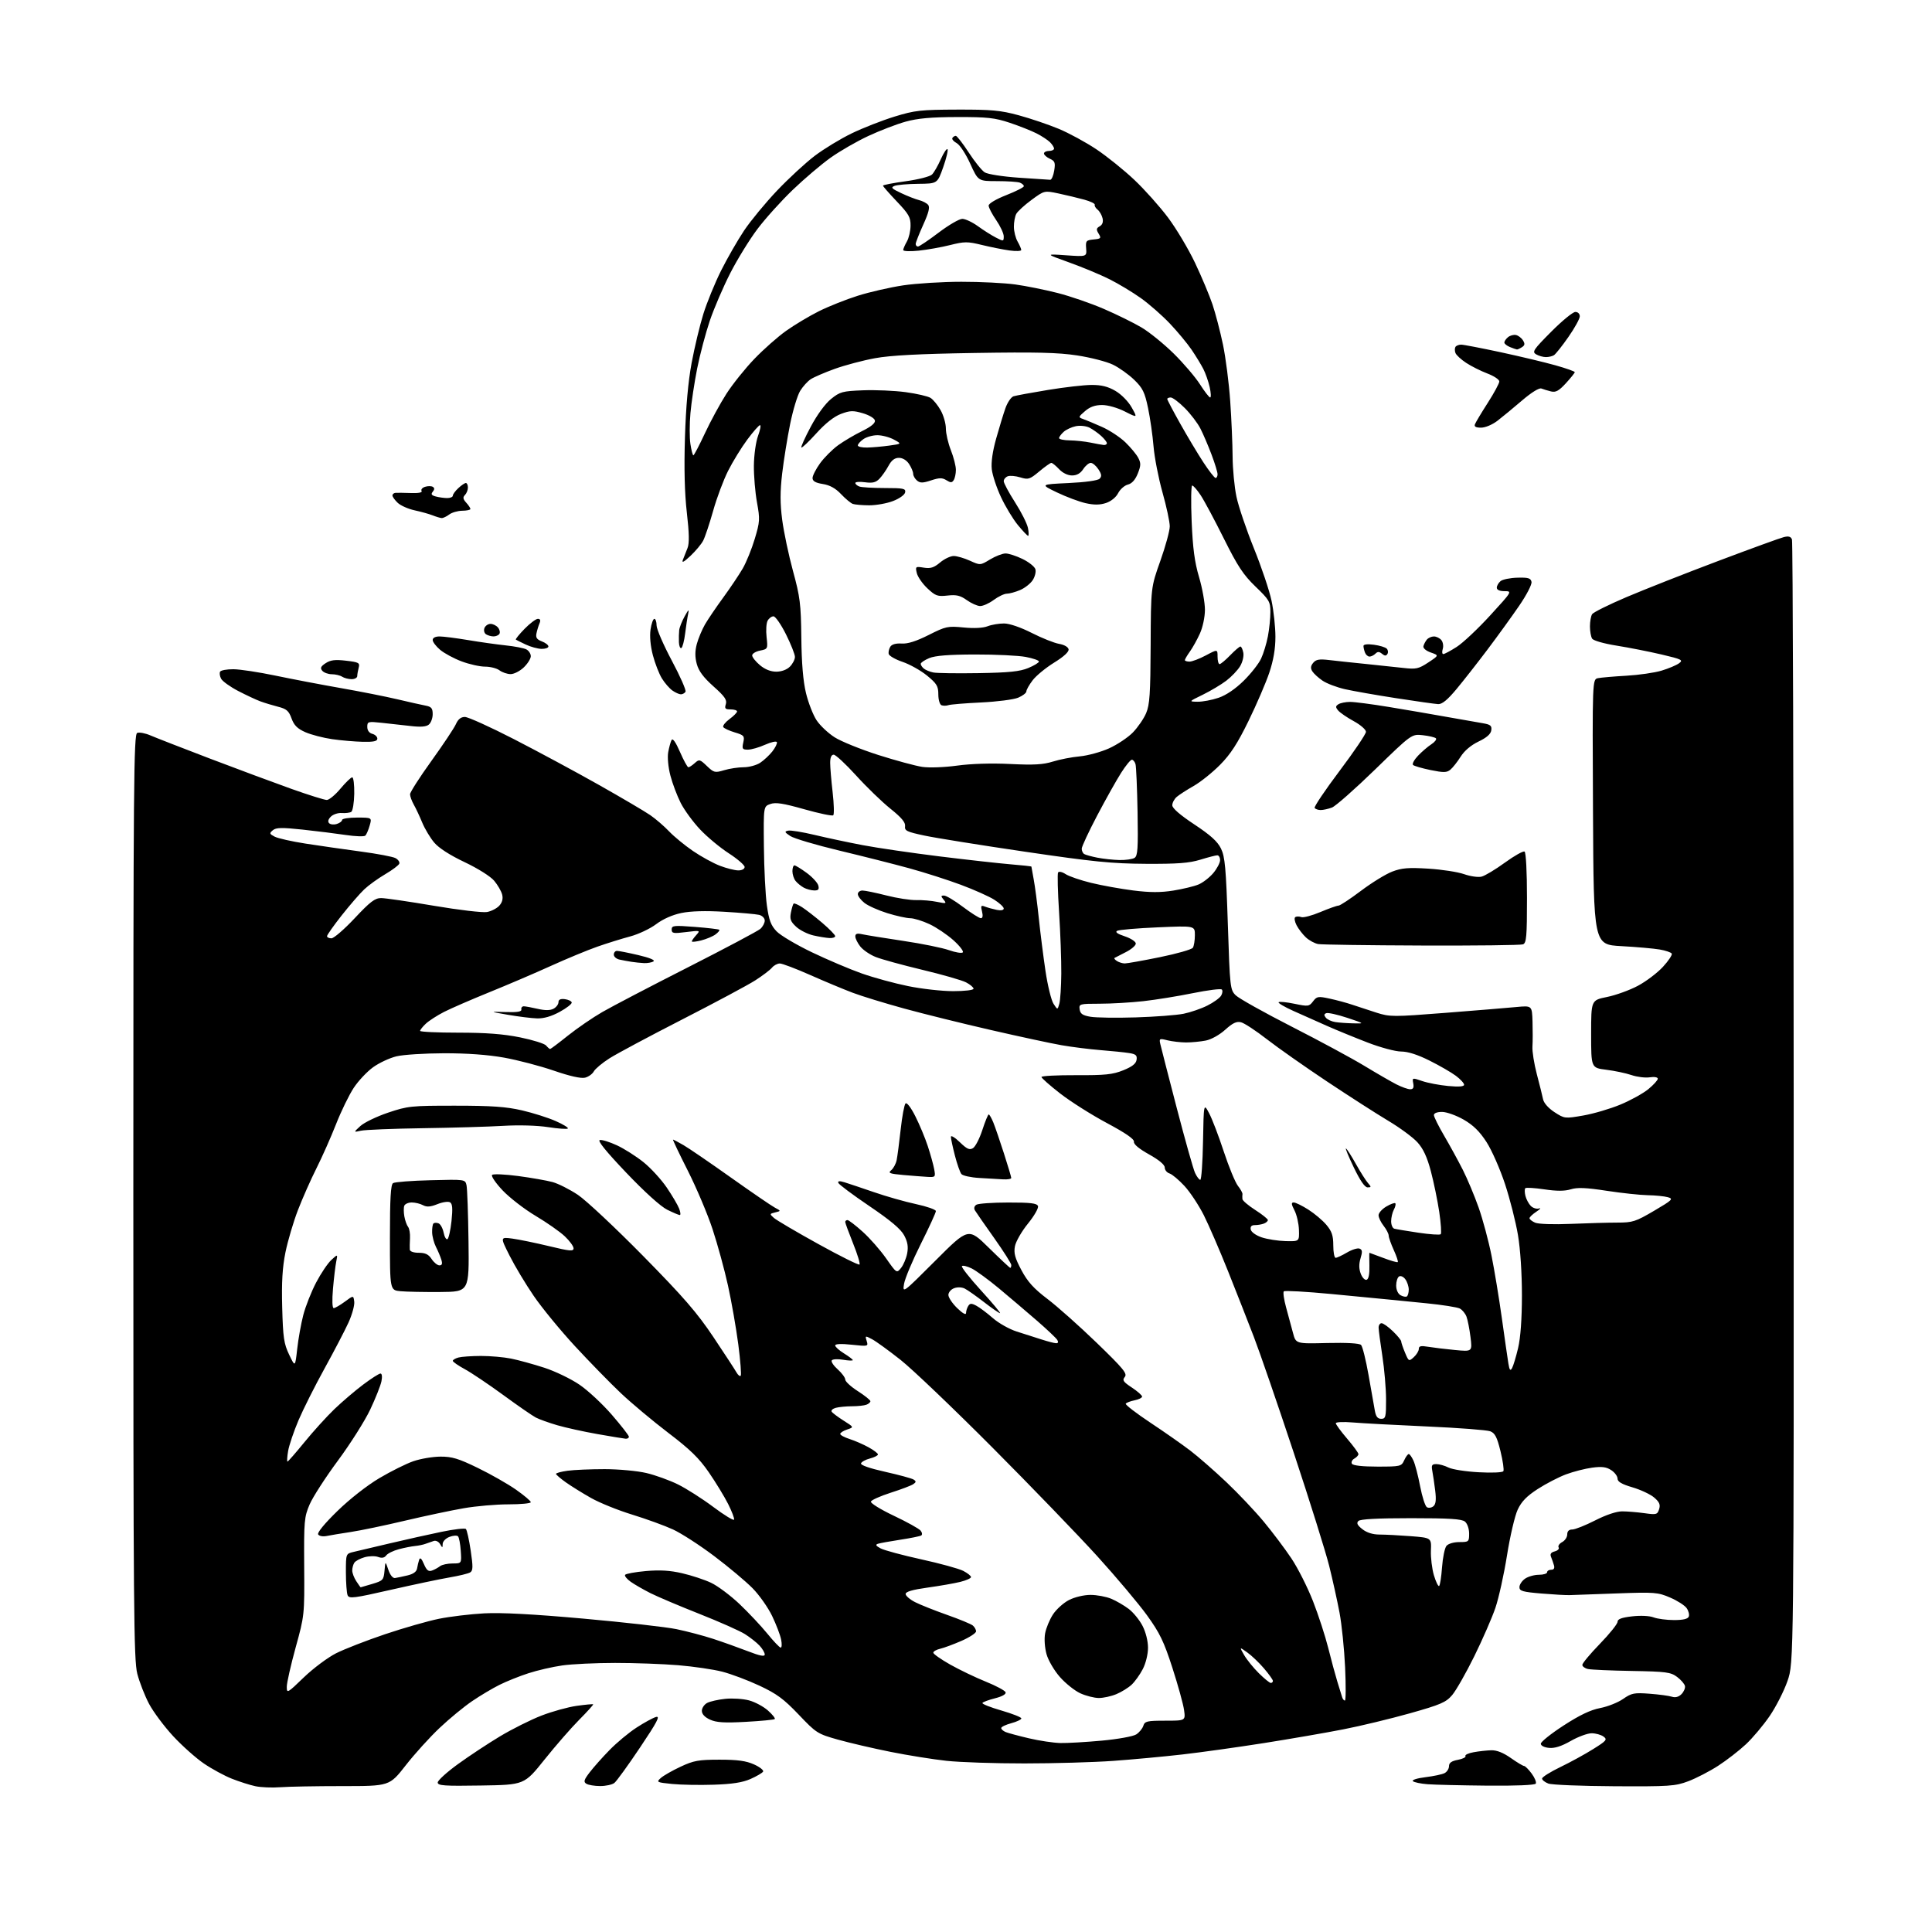 <?xml version="1.0" encoding="UTF-8" standalone="no"?>
<svg 
  version="1.1" 
  xmlns="http://www.w3.org/2000/svg" 
  xmlns:xlink="http://www.w3.org/1999/xlink" 
  xmlns:svg="http://www.w3.org/2000/svg"
  xmlns:rdf="http://www.w3.org/1999/02/22-rdf-syntax-ns#"
  xmlns:cc="http://creativecommons.org/ns#"
  xmlns:dc="http://purl.org/dc/elements/1.1/"
  viewBox="0 0 768 768"
  width="768"
  height="768"
>
<style>svg {background-color: white; }</style>"
<path stroke="none" fill="black" fill-rule="evenodd" d="M111.40,710.45C108.15,710.70 103.70,710.51 101.50,710.04C99.30,709.57 95.10,708.23 92.17,707.07C89.24,705.91 84.25,703.21 81.08,701.05C77.91,698.90 72.40,693.99 68.83,690.14C65.27,686.29 60.96,680.52 59.26,677.32C57.56,674.12 55.46,668.74 54.58,665.36C53.17,659.86 53.00,639.89 53.00,475.57C53.00,310.44 53.16,291.88 54.55,291.34C55.41,291.01 57.77,291.46 59.80,292.34C61.84,293.22 72.50,297.37 83.50,301.57C94.50,305.76 109.07,311.17 115.87,313.60C122.67,316.02 128.99,318.00 129.91,318.00C130.83,318.00 133.27,315.98 135.34,313.50C137.41,311.03 139.51,309.00 140.01,309.00C140.52,309.00 140.88,311.94 140.82,315.53C140.75,319.13 140.22,322.36 139.63,322.73C139.04,323.09 137.34,323.30 135.86,323.19C134.38,323.07 132.42,323.72 131.52,324.63C130.46,325.68 130.22,326.62 130.84,327.24C131.37,327.77 132.74,327.90 133.90,327.53C135.05,327.17 136.00,326.45 136.00,325.93C136.00,325.42 138.67,325.00 141.93,325.00C147.86,325.00 147.86,325.00 146.95,328.18C146.45,329.93 145.67,331.73 145.23,332.17C144.79,332.61 141.29,332.50 137.46,331.92C133.63,331.35 125.90,330.38 120.29,329.78C112.00,328.90 109.77,328.94 108.46,330.03C107.01,331.24 107.08,331.48 109.18,332.58C110.45,333.25 116.00,334.50 121.50,335.35C127.00,336.20 136.86,337.62 143.40,338.50C149.95,339.37 156.16,340.55 157.21,341.11C158.26,341.68 158.95,342.66 158.74,343.29C158.52,343.93 156.01,345.82 153.15,347.50C150.29,349.18 146.53,351.89 144.80,353.53C143.07,355.16 139.03,359.82 135.82,363.89C132.62,367.95 130.00,371.66 130.00,372.14C130.00,372.61 130.79,373.00 131.75,373.00C132.71,373.00 136.87,369.40 141.00,365.00C147.15,358.44 149.04,357.00 151.50,357.00C153.15,357.00 162.60,358.38 172.50,360.06C182.40,361.74 191.90,362.86 193.61,362.54C195.32,362.22 197.52,361.09 198.48,360.02C199.65,358.73 200.03,357.25 199.62,355.62C199.28,354.26 197.85,351.79 196.44,350.11C194.97,348.37 189.97,345.22 184.68,342.71C178.85,339.95 174.42,337.10 172.60,334.93C171.02,333.05 168.88,329.49 167.85,327.01C166.83,324.53 165.32,321.31 164.49,319.85C163.67,318.39 163.00,316.54 163.00,315.73C163.00,314.93 166.81,308.98 171.47,302.51C176.13,296.03 180.52,289.45 181.22,287.87C182.09,285.90 183.22,285.00 184.80,285.00C186.08,285.00 194.86,288.97 204.31,293.83C213.76,298.69 228.93,306.85 238.00,311.97C247.07,317.09 256.30,322.52 258.50,324.04C260.70,325.56 264.07,328.47 266.00,330.51C267.93,332.54 272.18,336.03 275.45,338.27C278.72,340.51 283.56,343.16 286.21,344.17C288.86,345.18 292.14,346.00 293.51,346.00C294.94,346.00 296.00,345.42 296.00,344.64C296.00,343.89 293.17,341.45 289.72,339.21C286.26,336.98 281.13,332.72 278.32,329.74C275.51,326.77 272.03,322.02 270.59,319.18C269.16,316.35 267.31,311.45 266.49,308.29C265.63,305.00 265.26,301.05 265.62,299.03C265.97,297.09 266.57,294.90 266.96,294.17C267.42,293.32 268.61,295.02 270.31,298.92C271.76,302.26 273.26,305.00 273.64,305.00C274.03,305.00 275.17,304.25 276.19,303.33C277.93,301.76 278.21,301.82 280.99,304.49C283.78,307.16 284.18,307.26 287.84,306.17C289.98,305.52 293.48,305.00 295.62,304.99C297.75,304.99 300.70,304.19 302.18,303.22C303.65,302.25 305.82,300.22 307.01,298.72C308.19,297.21 309.01,295.55 308.83,295.03C308.65,294.51 306.54,294.97 304.14,296.04C301.74,297.12 298.67,298.00 297.31,298.00C295.12,298.00 294.91,297.68 295.46,295.17C296.04,292.56 295.78,292.25 292.08,291.14C289.88,290.48 287.83,289.53 287.51,289.02C287.20,288.52 288.31,287.09 289.97,285.86C291.64,284.63 293.00,283.26 293.00,282.81C293.00,282.37 291.84,282.00 290.43,282.00C288.28,282.00 287.97,281.66 288.53,279.91C289.06,278.23 288.08,276.82 283.62,272.85C279.65,269.31 277.74,266.75 276.98,263.94C276.23,261.15 276.24,258.83 277.00,255.98C277.60,253.78 279.06,250.29 280.24,248.23C281.43,246.18 284.70,241.35 287.52,237.50C290.33,233.65 293.80,228.47 295.24,226.00C296.67,223.53 298.83,218.21 300.03,214.20C302.07,207.41 302.13,206.39 300.91,199.70C300.19,195.74 299.64,189.12 299.68,185.00C299.73,180.85 300.47,175.60 301.34,173.25C302.20,170.91 302.56,169.00 302.12,169.00C301.69,169.00 299.41,171.59 297.06,174.75C294.71,177.91 291.29,183.48 289.45,187.13C287.61,190.77 284.92,197.93 283.49,203.05C282.05,208.16 280.26,213.51 279.52,214.92C278.78,216.34 276.49,219.07 274.44,221.00C271.79,223.48 270.92,223.92 271.47,222.50C271.90,221.40 272.72,219.31 273.30,217.87C274.05,215.98 273.98,211.99 273.03,203.76C272.14,196.06 271.90,186.23 272.28,173.89C272.65,161.74 273.55,151.70 274.93,144.28C276.08,138.11 278.18,129.33 279.60,124.78C281.02,120.23 284.19,112.48 286.64,107.57C289.10,102.67 293.22,95.49 295.80,91.63C298.39,87.77 304.27,80.64 308.88,75.78C313.49,70.93 320.24,64.70 323.88,61.94C327.52,59.18 334.15,55.15 338.62,52.99C343.09,50.83 350.74,47.84 355.62,46.34C363.67,43.87 365.99,43.61 380.50,43.57C394.17,43.53 397.74,43.86 404.98,45.83C409.64,47.10 416.79,49.52 420.88,51.22C424.96,52.92 431.72,56.60 435.89,59.39C440.07,62.19 446.83,67.63 450.91,71.49C454.99,75.34 461.02,82.10 464.32,86.50C467.61,90.90 472.44,99.00 475.05,104.50C477.66,110.00 480.77,117.42 481.98,121.00C483.18,124.58 485.06,131.77 486.15,136.98C487.24,142.20 488.54,152.33 489.03,159.48C489.53,166.64 489.95,176.55 489.98,181.50C490.01,186.45 490.70,193.65 491.52,197.50C492.33,201.35 495.46,210.57 498.46,218.00C501.47,225.43 504.62,234.79 505.46,238.82C506.31,242.84 507.00,249.28 507.00,253.14C507.00,257.92 506.22,262.46 504.56,267.41C503.22,271.41 499.51,280.03 496.32,286.56C491.95,295.52 489.17,299.81 485.01,304.01C481.98,307.08 477.25,310.87 474.50,312.43C471.75,314.00 468.71,315.96 467.75,316.79C466.79,317.63 466.00,319.12 466.00,320.12C466.00,321.28 469.11,323.98 474.75,327.71C481.20,331.98 483.99,334.50 485.36,337.31C486.95,340.57 487.35,344.95 488.08,367.26C488.91,392.58 489.01,393.47 491.22,395.65C492.47,396.89 502.50,402.50 513.50,408.12C524.50,413.73 537.51,420.75 542.40,423.72C547.30,426.69 553.02,429.99 555.11,431.06C557.21,432.13 559.67,433.00 560.58,433.00C561.77,433.00 562.11,432.35 561.79,430.68C561.35,428.38 561.39,428.37 565.34,429.73C567.54,430.49 572.19,431.37 575.67,431.70C579.95,432.10 582.00,431.93 582.00,431.20C582.00,430.59 580.54,429.00 578.75,427.66C576.96,426.32 572.25,423.59 568.27,421.61C563.54,419.24 559.65,418.00 556.99,418.00C554.73,418.00 548.83,416.42 543.71,414.45C538.65,412.50 531.35,409.51 527.50,407.81C523.65,406.11 517.62,403.42 514.10,401.84C510.58,400.26 507.96,398.71 508.27,398.40C508.58,398.08 511.43,398.36 514.59,399.02C520.02,400.15 520.42,400.09 521.96,398.05C523.46,396.07 523.98,395.98 528.54,396.96C531.27,397.55 535.30,398.63 537.50,399.38C539.70,400.13 544.03,401.54 547.12,402.53C552.51,404.25 553.68,404.26 574.62,402.62C586.66,401.68 599.31,400.64 602.75,400.31C609.00,399.72 609.00,399.72 609.20,406.11C609.31,409.63 609.30,414.07 609.17,416.00C609.04,417.93 609.83,422.88 610.91,427.00C612.00,431.12 613.12,435.62 613.40,437.00C613.71,438.49 615.54,440.55 617.94,442.11C621.91,444.68 622.06,444.70 629.39,443.43C633.47,442.72 640.13,440.76 644.18,439.07C648.22,437.39 653.22,434.62 655.27,432.93C657.32,431.24 659.00,429.39 659.00,428.81C659.00,428.21 657.64,427.97 655.77,428.25C653.99,428.51 650.73,428.11 648.52,427.35C646.31,426.60 641.80,425.65 638.50,425.24C632.50,424.49 632.50,424.49 632.50,411.04C632.50,397.59 632.50,397.59 638.84,396.31C642.32,395.60 647.83,393.61 651.09,391.87C654.34,390.14 658.82,386.75 661.05,384.33C663.27,381.92 664.84,379.55 664.54,379.06C664.24,378.57 662.08,377.84 659.74,377.44C657.41,377.04 650.55,376.43 644.50,376.10C633.50,375.50 633.50,375.50 633.24,322.77C632.98,270.04 632.98,270.04 635.24,269.58C636.48,269.33 641.55,268.89 646.50,268.61C651.45,268.33 657.76,267.42 660.52,266.58C663.28,265.75 666.40,264.43 667.45,263.66C669.20,262.38 668.57,262.07 660.44,260.16C655.52,259.01 647.51,257.43 642.63,256.65C637.59,255.85 633.39,254.65 632.90,253.87C632.42,253.12 632.03,250.93 632.03,249.00C632.03,247.07 632.42,244.89 632.89,244.15C633.36,243.41 639.54,240.34 646.62,237.33C653.70,234.32 670.08,227.87 683.00,223.00C695.92,218.13 707.68,213.85 709.11,213.50C711.01,213.03 711.90,213.29 712.34,214.46C712.68,215.34 712.99,316.16 713.02,438.51C713.08,660.96 713.08,660.96 710.56,668.21C709.18,672.19 705.99,678.46 703.49,682.12C700.98,685.79 696.72,690.86 694.03,693.38C691.33,695.90 686.35,699.76 682.96,701.95C679.57,704.14 674.25,706.89 671.15,708.06C665.93,710.03 663.71,710.18 641.73,710.06C628.66,709.99 616.84,709.51 615.48,708.99C614.12,708.47 613.00,707.58 613.00,707.00C613.00,706.42 616.26,704.37 620.25,702.44C624.24,700.52 630.13,697.29 633.34,695.27C638.65,691.95 639.02,691.49 637.40,690.30C636.42,689.59 634.30,689.00 632.68,689.00C631.07,689.00 627.33,690.38 624.39,692.06C620.72,694.16 618.00,695.03 615.77,694.81C613.84,694.63 612.50,693.94 612.50,693.15C612.50,692.40 616.58,689.14 621.58,685.90C627.92,681.79 632.27,679.71 636.04,678.99C639.01,678.43 643.13,676.80 645.19,675.37C648.57,673.02 649.60,672.82 655.72,673.28C659.45,673.56 663.45,674.10 664.60,674.47C665.98,674.92 667.29,674.57 668.40,673.46C669.34,672.52 669.96,671.07 669.80,670.23C669.63,669.40 668.23,667.76 666.68,666.61C664.15,664.71 662.32,664.47 648.68,664.23C640.33,664.09 632.49,663.74 631.25,663.46C630.01,663.19 629.00,662.44 629.00,661.81C629.00,661.17 632.15,657.40 636.00,653.43C639.85,649.46 643.00,645.53 643.00,644.70C643.00,643.61 644.59,643.01 648.75,642.53C652.14,642.14 655.66,642.30 657.32,642.93C658.86,643.52 662.53,644.00 665.46,644.00C669.08,644.00 670.96,643.56 671.32,642.61C671.61,641.85 671.23,640.34 670.47,639.26C669.71,638.17 666.76,636.28 663.91,635.06C659.04,632.96 657.76,632.86 642.62,633.41C633.75,633.72 625.38,634.03 624.00,634.08C622.62,634.14 617.56,633.85 612.75,633.45C605.26,632.82 604.00,632.46 604.00,630.92C604.00,629.92 605.00,628.41 606.22,627.56C607.44,626.70 609.92,626.00 611.72,626.00C613.53,626.00 615.00,625.55 615.00,625.00C615.00,624.45 615.73,624.00 616.62,624.00C617.68,624.00 618.06,623.40 617.73,622.25C617.45,621.29 616.93,619.77 616.56,618.88C616.09,617.75 616.53,617.09 618.04,616.70C619.23,616.39 619.92,615.68 619.57,615.12C619.23,614.56 619.86,613.61 620.97,613.01C622.09,612.42 623.00,611.05 623.00,609.96C623.00,608.67 623.68,608.00 625.00,608.00C626.10,608.00 630.18,606.38 634.07,604.40C638.40,602.19 642.57,600.79 644.82,600.79C646.84,600.79 650.82,601.12 653.65,601.51C658.44,602.19 658.84,602.08 659.52,599.93C660.09,598.13 659.66,597.10 657.57,595.30C656.09,594.03 652.20,592.20 648.94,591.24C644.66,589.99 643.00,589.02 643.00,587.77C643.00,586.82 641.87,585.30 640.48,584.40C638.56,583.13 636.78,582.90 632.90,583.42C630.11,583.79 625.44,584.99 622.52,586.08C619.60,587.17 614.54,589.79 611.28,591.90C606.90,594.73 604.81,596.88 603.30,600.12C602.17,602.53 600.27,610.69 599.06,618.26C597.86,625.83 595.78,635.22 594.45,639.14C593.12,643.05 589.34,651.71 586.06,658.37C582.77,665.04 578.81,671.99 577.27,673.81C574.80,676.71 572.75,677.60 560.48,681.06C552.79,683.22 540.88,686.10 534.00,687.44C527.12,688.79 512.95,691.24 502.50,692.89C492.05,694.54 477.43,696.58 470.00,697.43C462.57,698.28 450.20,699.43 442.50,699.98C434.80,700.53 418.92,700.99 407.21,700.99C395.50,701.00 381.55,700.53 376.21,699.95C370.87,699.37 360.88,697.77 354.00,696.39C347.12,695.01 337.72,692.83 333.10,691.53C324.97,689.24 324.47,688.92 317.48,681.57C311.54,675.34 308.75,673.29 301.87,670.07C297.27,667.92 290.62,665.42 287.11,664.52C283.59,663.61 275.71,662.46 269.61,661.95C263.50,661.45 252.20,661.03 244.50,661.04C236.80,661.04 227.35,661.49 223.50,662.04C219.65,662.59 213.57,663.99 210.00,665.16C206.43,666.32 201.25,668.40 198.50,669.78C195.75,671.15 190.88,674.05 187.68,676.23C184.47,678.40 178.67,683.17 174.79,686.84C170.90,690.50 164.82,697.21 161.28,701.75C154.83,710.00 154.83,710.00 136.06,710.00C125.74,710.00 114.64,710.20 111.40,710.45zM191.21,709.77C176.60,710.01 174.00,709.83 174.00,708.57C174.00,707.76 177.59,704.49 181.99,701.30C186.38,698.11 193.92,693.13 198.74,690.23C203.56,687.34 210.99,683.62 215.26,681.97C219.52,680.32 225.82,678.58 229.26,678.10C232.69,677.62 235.63,677.35 235.79,677.49C235.95,677.64 233.46,680.40 230.25,683.63C227.04,686.86 220.82,694.00 216.42,699.50C208.42,709.50 208.42,709.50 191.21,709.77zM238.56,709.98C236.33,709.98 233.86,709.56 233.07,709.06C231.89,708.32 232.12,707.53 234.40,704.55C235.91,702.56 239.48,698.55 242.33,695.64C245.17,692.73 249.97,688.73 253.00,686.77C256.02,684.80 259.51,682.89 260.75,682.53C262.55,682.00 261.29,684.42 254.41,694.68C249.69,701.73 245.10,708.06 244.22,708.75C243.34,709.44 240.79,709.99 238.56,709.98zM283.73,709.45C278.10,709.64 270.64,709.50 267.13,709.15C261.05,708.53 260.85,708.43 262.66,706.80C263.70,705.86 267.24,703.83 270.53,702.30C275.76,699.85 277.69,699.50 286.03,699.50C293.22,699.50 296.58,699.96 299.75,701.39C302.06,702.43 303.67,703.72 303.34,704.25C303.01,704.79 300.76,706.10 298.35,707.17C295.18,708.57 291.10,709.21 283.73,709.45zM591.19,709.82C580.91,709.72 570.25,709.47 567.50,709.26C564.75,709.05 562.11,708.50 561.64,708.03C561.16,707.55 563.38,706.86 566.64,706.46C569.86,706.07 573.29,705.34 574.25,704.84C575.21,704.34 576.00,703.10 576.00,702.08C576.00,700.75 577.00,700.04 579.53,699.56C581.47,699.20 582.82,698.52 582.54,698.06C582.25,697.60 583.70,696.91 585.76,696.54C587.82,696.16 590.97,695.81 592.78,695.76C594.96,695.69 597.55,696.71 600.56,698.83C603.03,700.57 605.41,702.00 605.84,702.00C606.27,702.00 607.63,703.36 608.86,705.02C610.09,706.68 610.82,708.48 610.49,709.02C610.12,709.61 602.50,709.93 591.19,709.82zM421.50,692.88C424.25,692.94 431.68,692.51 438.00,691.93C444.40,691.34 450.46,690.24 451.67,689.46C452.87,688.69 454.14,687.14 454.49,686.03C455.07,684.21 455.98,684.00 463.20,684.00C471.27,684.00 471.27,684.00 470.68,679.75C470.36,677.41 468.27,669.88 466.05,663.00C462.66,652.50 461.04,649.16 455.95,642.10C452.61,637.48 443.72,626.92 436.19,618.62C428.66,610.33 409.90,590.89 394.50,575.42C379.10,559.96 362.68,544.28 358.00,540.58C353.32,536.88 348.22,533.18 346.66,532.36C343.91,530.90 343.84,530.92 344.52,533.06C345.20,535.22 345.10,535.24 338.61,534.55C334.41,534.10 332.00,534.20 332.00,534.84C332.00,535.39 333.57,536.81 335.50,538.00C337.43,539.19 339.00,540.39 339.00,540.67C339.00,540.95 337.25,540.88 335.10,540.52C332.96,540.16 330.95,540.28 330.63,540.79C330.31,541.30 331.39,542.91 333.03,544.37C334.66,545.82 336.00,547.64 336.00,548.40C336.00,549.17 338.25,551.24 341.00,553.00C343.75,554.76 346.00,556.56 346.00,557.00C346.00,557.43 345.29,558.06 344.42,558.39C343.55,558.73 340.96,559.01 338.67,559.01C336.38,559.02 333.49,559.30 332.26,559.63C331.03,559.96 330.28,560.64 330.60,561.15C330.91,561.66 333.04,563.26 335.33,564.71C339.49,567.34 339.49,567.34 336.75,568.25C335.24,568.75 334.00,569.54 334.00,570.01C334.00,570.47 335.69,571.38 337.75,572.04C339.81,572.70 343.19,574.17 345.25,575.31C347.31,576.44 349.00,577.72 349.00,578.16C349.00,578.59 347.57,579.31 345.82,579.77C344.07,580.22 342.47,581.10 342.26,581.72C342.03,582.41 345.72,583.70 351.88,585.07C357.37,586.30 362.46,587.68 363.18,588.15C364.25,588.84 364.21,589.19 363.00,590.00C362.18,590.56 358.14,592.08 354.04,593.39C349.93,594.71 346.40,596.29 346.20,596.91C345.99,597.53 350.08,600.06 355.30,602.53C360.51,605.00 365.29,607.65 365.93,608.42C366.58,609.20 366.70,610.07 366.20,610.38C365.71,610.68 361.97,611.44 357.90,612.06C353.83,612.68 349.82,613.41 349.00,613.67C347.89,614.03 348.17,614.51 350.08,615.52C351.50,616.27 358.78,618.23 366.24,619.87C373.71,621.51 381.21,623.57 382.91,624.45C384.61,625.33 386.00,626.44 386.00,626.91C386.00,627.38 384.09,628.24 381.75,628.82C379.41,629.40 373.56,630.42 368.75,631.09C362.75,631.92 360.00,632.72 360.00,633.63C360.00,634.36 361.69,635.82 363.75,636.87C365.81,637.92 371.53,640.19 376.45,641.93C381.37,643.66 385.98,645.57 386.70,646.16C387.41,646.76 388.00,647.80 388.00,648.49C388.00,649.17 385.41,650.86 382.25,652.25C379.09,653.63 375.26,655.05 373.75,655.40C372.24,655.75 371.00,656.46 371.00,656.97C371.00,657.48 374.03,659.61 377.73,661.70C381.44,663.79 387.82,666.85 391.91,668.50C396.01,670.15 399.53,672.05 399.75,672.72C399.99,673.46 398.35,674.39 395.56,675.09C393.03,675.73 390.77,676.56 390.53,676.95C390.29,677.34 393.67,678.69 398.05,679.95C402.42,681.22 406.00,682.63 406.00,683.09C406.00,683.55 404.20,684.41 402.00,685.00C399.80,685.59 398.00,686.46 398.00,686.93C398.00,687.40 398.79,688.11 399.75,688.51C400.71,688.91 404.88,690.03 409.00,691.00C413.12,691.97 418.75,692.81 421.50,692.88zM296.49,684.46C287.92,684.93 284.78,684.73 282.25,683.58C280.15,682.62 279.00,681.38 279.00,680.08C279.00,678.98 279.94,677.57 281.09,676.95C282.23,676.34 285.50,675.60 288.34,675.31C291.18,675.02 295.43,675.30 297.79,675.94C300.15,676.58 303.52,678.39 305.29,679.97C307.05,681.54 308.27,683.07 307.98,683.35C307.70,683.63 302.53,684.13 296.49,684.46zM534.62,676.00C535.00,676.00 535.03,670.04 534.70,662.75C534.36,655.46 533.36,645.67 532.47,641.00C531.59,636.33 529.75,628.00 528.38,622.50C527.01,617.00 520.67,596.75 514.29,577.50C507.91,558.25 500.78,537.55 498.45,531.50C496.13,525.45 491.51,513.70 488.19,505.38C484.87,497.07 480.52,487.02 478.53,483.05C476.53,479.09 473.08,473.87 470.86,471.46C468.63,469.05 465.96,466.80 464.91,466.47C463.86,466.14 463.00,465.08 463.00,464.11C463.00,463.00 460.72,461.09 456.75,458.88C452.77,456.66 450.59,454.84 450.76,453.86C450.93,452.81 447.46,450.41 439.97,446.41C433.89,443.16 425.56,437.89 421.46,434.70C417.36,431.51 414.00,428.55 414.00,428.12C414.00,427.69 420.19,427.37 427.75,427.40C439.30,427.46 442.30,427.15 446.50,425.46C450.07,424.02 451.59,422.82 451.81,421.28C452.07,419.51 451.52,419.02 448.81,418.60C446.99,418.31 441.90,417.79 437.50,417.44C433.10,417.09 426.12,416.21 421.99,415.49C417.86,414.77 405.26,412.06 393.99,409.47C382.72,406.89 367.19,403.04 359.48,400.93C351.77,398.81 342.54,395.99 338.98,394.64C335.42,393.30 327.83,390.13 322.12,387.60C316.41,385.07 310.96,383.00 309.99,383.00C309.03,383.00 307.63,383.75 306.87,384.67C306.12,385.58 303.13,387.85 300.23,389.71C297.33,391.57 284.28,398.55 271.23,405.23C258.18,411.91 245.15,418.87 242.28,420.70C239.41,422.53 236.61,424.87 236.05,425.90C235.50,426.93 233.93,428.05 232.57,428.39C230.97,428.79 226.53,427.80 220.15,425.60C214.68,423.72 205.77,421.39 200.35,420.42C193.93,419.27 185.63,418.67 176.50,418.69C168.80,418.71 160.30,419.25 157.62,419.90C154.93,420.54 150.75,422.49 148.34,424.22C145.92,425.96 142.44,429.66 140.61,432.44C138.77,435.22 135.61,441.72 133.58,446.88C131.55,452.04 128.06,459.91 125.82,464.37C123.57,468.82 120.26,476.31 118.45,480.99C116.64,485.68 114.41,493.23 113.48,497.78C112.25,503.87 111.91,509.66 112.18,519.77C112.50,531.73 112.85,534.14 114.94,538.50C117.33,543.50 117.33,543.50 118.14,536.25C118.58,532.26 119.67,526.18 120.56,522.75C121.45,519.31 123.74,513.51 125.65,509.86C127.56,506.21 130.29,502.16 131.70,500.86C134.27,498.50 134.27,498.50 133.66,501.50C133.32,503.15 132.74,507.99 132.37,512.25C131.96,516.97 132.08,520.00 132.66,520.00C133.18,520.00 135.16,518.85 137.06,517.45C140.50,514.90 140.50,514.90 140.82,517.46C140.99,518.87 139.96,522.61 138.52,525.76C137.08,528.92 132.80,537.12 129.01,544.00C125.21,550.88 120.56,560.13 118.67,564.56C116.79,568.99 114.92,574.50 114.53,576.81C114.14,579.11 114.03,581.00 114.28,581.00C114.53,581.00 117.57,577.51 121.05,573.25C124.52,568.99 129.87,563.09 132.93,560.15C136.00,557.21 141.14,552.82 144.36,550.40C147.58,547.98 150.68,546.00 151.24,546.00C151.84,546.00 152.00,547.26 151.63,549.09C151.29,550.78 149.28,555.85 147.16,560.34C145.03,564.83 139.26,573.95 134.33,580.61C129.40,587.27 124.34,595.11 123.08,598.04C120.94,603.02 120.80,604.61 120.92,622.75C121.05,642.03 121.03,642.21 117.52,654.92C115.59,661.95 114.00,668.96 114.00,670.51C114.00,673.23 114.23,673.11 120.76,666.80C124.49,663.21 130.26,658.89 133.60,657.20C136.94,655.52 145.71,652.11 153.09,649.62C160.46,647.14 170.10,644.38 174.50,643.49C178.90,642.60 187.00,641.63 192.50,641.33C199.27,640.97 212.01,641.64 231.94,643.43C248.14,644.88 264.79,646.76 268.94,647.62C273.10,648.48 279.65,650.21 283.50,651.47C287.35,652.73 293.54,654.94 297.25,656.37C302.13,658.26 304.00,658.62 304.00,657.68C304.00,656.96 303.07,655.38 301.93,654.16C300.80,652.94 298.18,650.88 296.12,649.58C294.06,648.28 285.94,644.67 278.06,641.56C270.19,638.45 261.44,634.74 258.62,633.33C255.81,631.91 252.26,629.87 250.74,628.80C249.22,627.72 248.20,626.48 248.48,626.03C248.76,625.58 252.48,624.90 256.74,624.52C262.33,624.03 266.38,624.27 271.21,625.40C274.90,626.25 280.05,627.95 282.66,629.18C285.26,630.40 290.34,634.20 293.95,637.61C297.55,641.03 302.52,646.32 305.00,649.36C307.48,652.41 309.87,654.92 310.33,654.95C310.79,654.98 310.87,653.54 310.51,651.75C310.16,649.96 308.55,645.75 306.94,642.39C305.33,639.04 301.83,634.06 299.15,631.34C296.47,628.62 289.61,622.87 283.89,618.56C278.18,614.25 270.80,609.49 267.50,607.97C264.20,606.46 256.91,603.81 251.29,602.08C245.68,600.36 238.34,597.39 234.98,595.49C231.61,593.59 227.10,590.79 224.95,589.27C222.80,587.74 221.03,586.22 221.02,585.89C221.01,585.55 223.09,584.99 225.64,584.64C228.19,584.29 234.83,584.01 240.39,584.01C245.95,584.02 253.40,584.71 256.95,585.55C260.49,586.38 266.13,588.42 269.48,590.07C272.83,591.72 279.16,595.75 283.54,599.03C287.92,602.31 291.64,604.58 291.81,604.08C291.98,603.57 290.91,600.76 289.43,597.83C287.95,594.90 284.50,589.24 281.76,585.26C277.87,579.62 274.32,576.16 265.63,569.56C259.51,564.89 251.03,557.80 246.79,553.79C242.55,549.78 234.36,541.39 228.57,535.13C222.79,528.88 215.40,519.88 212.16,515.13C208.91,510.39 204.59,503.17 202.55,499.11C198.83,491.72 198.83,491.72 203.67,492.36C206.33,492.72 212.89,494.07 218.25,495.36C226.51,497.36 228.00,497.49 228.00,496.23C228.00,495.41 226.43,493.25 224.50,491.44C222.58,489.62 217.37,485.98 212.92,483.33C208.48,480.69 202.57,476.12 199.79,473.19C197.02,470.25 195.14,467.49 195.62,467.04C196.11,466.59 200.78,466.80 206.00,467.49C211.22,468.19 217.37,469.27 219.66,469.89C221.94,470.52 226.47,472.80 229.72,474.97C232.97,477.14 244.62,488.06 255.61,499.22C271.82,515.70 277.10,521.80 283.64,531.58C288.07,538.21 292.18,544.50 292.77,545.56C293.37,546.62 294.11,547.22 294.44,546.89C294.76,546.57 294.33,540.95 293.48,534.40C292.62,527.86 290.78,517.33 289.38,511.00C287.99,504.68 285.23,494.62 283.26,488.64C281.30,482.67 276.87,472.21 273.43,465.39C269.98,458.58 267.33,453.00 267.53,453.00C267.72,453.00 269.60,453.99 271.69,455.20C273.79,456.41 282.25,462.20 290.50,468.06C298.75,473.91 306.62,479.31 308.00,480.04C310.50,481.38 310.50,481.38 308.15,481.95C305.89,482.50 305.88,482.58 307.65,484.15C308.67,485.05 316.60,489.72 325.29,494.52C333.97,499.33 341.34,502.99 341.67,502.67C341.99,502.34 340.85,498.57 339.12,494.29C337.40,490.00 335.99,486.16 335.99,485.75C336.00,485.34 336.40,485.00 336.89,485.00C337.38,485.00 340.08,487.07 342.89,489.60C345.71,492.12 349.90,496.89 352.22,500.19C356.43,506.19 356.43,506.19 358.18,504.03C359.15,502.83 360.24,500.22 360.62,498.23C361.12,495.57 360.79,493.65 359.40,491.05C358.06,488.55 353.97,485.11 345.55,479.41C338.98,474.96 333.44,470.82 333.24,470.21C332.98,469.44 333.73,469.37 335.68,469.97C337.23,470.45 342.49,472.21 347.37,473.89C352.25,475.58 359.78,477.72 364.12,478.65C368.45,479.58 372.01,480.83 372.03,481.42C372.04,482.01 369.34,487.90 366.03,494.50C362.72,501.10 359.72,508.24 359.37,510.36C358.74,514.19 358.85,514.11 371.84,501.12C384.94,488.02 384.94,488.02 393.07,496.01C397.54,500.40 401.38,504.00 401.60,504.00C401.82,504.00 402.00,503.49 402.00,502.87C402.00,502.25 398.93,497.41 395.18,492.12C391.42,486.83 387.99,481.89 387.55,481.14C387.06,480.31 387.29,479.43 388.12,478.90C388.88,478.42 394.58,478.02 400.78,478.02C409.62,478.00 412.18,478.31 412.61,479.42C412.91,480.22 411.16,483.28 408.63,486.40C406.14,489.46 403.81,493.51 403.45,495.41C402.94,498.16 403.46,500.08 406.03,504.90C408.50,509.54 410.91,512.20 416.37,516.35C420.29,519.32 429.10,527.16 435.95,533.78C446.57,544.05 448.21,546.04 447.13,547.35C446.05,548.64 446.47,549.29 449.93,551.57C452.17,553.05 454.00,554.67 454.00,555.16C454.00,555.65 452.64,556.32 450.98,556.65C449.32,556.99 447.75,557.59 447.50,557.99C447.25,558.40 451.65,561.78 457.27,565.52C462.90,569.25 470.08,574.28 473.22,576.69C476.37,579.10 482.80,584.72 487.50,589.17C492.20,593.62 498.89,600.69 502.36,604.88C505.84,609.07 510.79,615.65 513.36,619.50C515.93,623.35 519.79,631.00 521.94,636.50C524.09,642.00 526.80,650.33 527.97,655.00C529.13,659.67 530.78,665.75 531.62,668.50C532.47,671.25 533.33,674.06 533.55,674.75C533.76,675.44 534.25,676.00 534.62,676.00zM436.78,674.98C434.98,674.97 431.68,674.13 429.46,673.12C427.24,672.11 423.59,669.20 421.34,666.65C419.06,664.06 416.71,660.05 416.01,657.55C415.29,654.96 415.05,651.49 415.45,649.29C415.83,647.21 417.23,643.82 418.57,641.77C419.91,639.72 422.78,637.13 424.96,636.02C427.22,634.87 430.88,634.00 433.49,634.00C436.01,634.00 439.71,634.69 441.73,635.53C443.74,636.37 446.88,638.20 448.71,639.59C450.53,640.98 452.99,644.00 454.18,646.31C455.46,648.78 456.35,652.35 456.35,655.00C456.35,657.60 455.47,661.19 454.27,663.50C453.13,665.70 451.13,668.49 449.83,669.70C448.54,670.91 445.81,672.60 443.77,673.45C441.73,674.30 438.59,674.99 436.78,674.98zM505.16,669.00C505.62,669.00 506.00,668.63 506.00,668.18C506.00,667.73 504.40,665.49 502.45,663.21C500.50,660.93 497.50,658.07 495.78,656.85C492.67,654.63 492.67,654.63 494.58,657.94C495.64,659.77 498.26,663.00 500.41,665.13C502.56,667.26 504.70,669.00 505.16,669.00zM155.37,631.97C140.60,635.34 138.77,635.57 138.17,634.12C137.81,633.23 137.51,629.16 137.50,625.07C137.50,617.64 137.50,617.64 140.50,616.92C142.15,616.53 148.68,614.99 155.00,613.50C161.32,612.01 170.54,609.95 175.48,608.93C180.42,607.90 184.80,607.40 185.20,607.80C185.61,608.21 186.47,612.07 187.11,616.38C188.07,622.84 188.04,624.36 186.91,625.05C186.16,625.52 182.48,626.41 178.73,627.05C174.98,627.68 164.47,629.90 155.37,631.97zM143.37,630.98C143.44,630.98 145.53,630.37 148.00,629.63C152.23,628.37 152.52,628.06 152.85,624.40C153.19,620.50 153.19,620.50 154.37,624.00C155.08,626.10 156.14,627.42 157.03,627.29C157.84,627.17 160.07,626.71 161.99,626.25C164.32,625.70 165.59,624.77 165.80,623.46C165.98,622.38 166.35,620.83 166.63,620.00C166.99,618.97 167.58,619.52 168.52,621.74C169.57,624.20 170.32,624.82 171.70,624.33C172.69,623.98 174.13,623.20 174.91,622.59C175.68,621.99 177.93,621.50 179.91,621.50C183.50,621.50 183.50,621.50 183.16,616.50C182.98,613.75 182.49,611.15 182.07,610.71C181.66,610.28 180.13,610.38 178.66,610.94C177.18,611.50 175.99,612.74 175.97,613.73C175.94,615.38 175.87,615.39 174.94,613.79C174.40,612.85 173.28,612.29 172.47,612.54C171.66,612.79 170.21,613.30 169.25,613.66C168.29,614.03 166.38,614.43 165.00,614.56C163.62,614.69 160.71,615.26 158.53,615.84C156.34,616.42 154.09,617.53 153.52,618.31C152.81,619.27 151.79,619.47 150.30,618.91C149.10,618.47 146.66,618.52 144.88,619.04C143.10,619.55 141.28,620.53 140.84,621.23C140.39,621.93 140.02,623.30 140.02,624.29C140.01,625.27 140.73,627.18 141.62,628.54C142.50,629.89 143.29,630.99 143.37,630.98zM572.06,630.46C572.43,630.24 572.95,626.90 573.23,623.04C573.51,619.18 574.30,615.35 574.99,614.51C575.72,613.64 577.88,613.00 580.12,613.00C583.86,613.00 584.00,612.88 584.00,609.62C584.00,607.70 583.29,605.65 582.35,604.87C581.07,603.81 576.21,603.50 560.90,603.50C547.60,603.50 540.73,603.87 539.98,604.62C539.15,605.45 539.56,606.30 541.56,607.87C543.32,609.26 545.71,610.00 548.38,610.01C550.65,610.01 556.22,610.30 560.76,610.65C569.02,611.30 569.02,611.30 568.81,616.40C568.70,619.20 569.24,623.61 570.00,626.19C570.77,628.76 571.70,630.69 572.06,630.46zM129.85,610.58C128.34,610.88 126.88,610.61 126.47,609.96C126.04,609.25 129.05,605.59 134.13,600.65C139.02,595.88 145.95,590.45 150.81,587.58C155.38,584.87 161.46,581.84 164.31,580.86C167.17,579.87 172.01,579.05 175.07,579.03C179.69,579.01 182.25,579.78 189.97,583.54C195.09,586.03 201.92,589.92 205.14,592.18C208.36,594.44 211.00,596.67 211.00,597.14C211.00,597.62 207.01,598.00 202.13,598.00C197.25,598.00 189.27,598.69 184.38,599.54C179.50,600.38 168.97,602.61 161.00,604.49C153.03,606.38 143.35,608.40 139.50,608.98C135.65,609.56 131.31,610.28 129.85,610.58zM569.79,598.76C570.76,597.95 570.97,596.23 570.52,592.57C570.17,589.78 569.66,586.26 569.37,584.75C568.93,582.45 569.19,582.00 570.97,582.00C572.14,582.00 574.31,582.62 575.80,583.37C577.28,584.12 582.67,584.97 587.77,585.24C593.02,585.53 597.29,585.35 597.61,584.82C597.93,584.31 597.41,580.73 596.47,576.87C595.09,571.24 594.28,569.68 592.38,568.95C591.07,568.46 579.77,567.59 567.25,567.04C554.74,566.48 541.46,565.77 537.75,565.45C534.04,565.14 531.00,565.27 531.00,565.75C531.00,566.23 533.02,568.99 535.50,571.89C537.98,574.79 540.00,577.55 540.00,578.03C540.00,578.51 539.26,579.31 538.36,579.82C537.46,580.32 537.03,581.25 537.42,581.87C537.86,582.58 541.62,583.00 547.58,583.00C556.70,583.00 557.08,582.91 558.18,580.50C558.81,579.12 559.63,578.00 560.00,578.00C560.37,578.00 561.22,579.19 561.88,580.64C562.55,582.10 563.74,586.68 564.53,590.83C565.32,594.97 566.53,598.71 567.20,599.13C567.88,599.54 569.04,599.38 569.79,598.76zM248.75,571.92C248.06,571.87 243.00,571.04 237.50,570.07C232.00,569.10 224.81,567.51 221.51,566.55C218.22,565.59 214.40,564.22 213.01,563.50C211.63,562.78 205.81,558.76 200.09,554.57C194.36,550.38 187.49,545.76 184.84,544.31C182.18,542.87 180.00,541.36 180.00,540.96C180.00,540.56 181.01,539.96 182.25,539.63C183.49,539.30 187.52,539.02 191.20,539.01C194.89,539.01 200.29,539.48 203.20,540.07C206.12,540.66 212.04,542.29 216.36,543.69C220.68,545.09 226.98,548.13 230.36,550.44C233.74,552.74 239.54,558.14 243.25,562.44C246.96,566.73 250.00,570.63 250.00,571.12C250.00,571.60 249.44,571.96 248.75,571.92zM549.05,564.00C550.82,564.00 551.00,563.28 550.98,556.25C550.97,551.99 550.31,544.23 549.50,539.00C548.69,533.77 548.03,528.71 548.02,527.75C548.01,526.79 548.54,526.00 549.20,526.00C549.86,526.00 551.89,527.44 553.70,529.20C555.52,530.95 557.00,532.77 557.00,533.23C557.00,533.69 557.68,535.69 558.51,537.68C559.98,541.21 560.07,541.25 562.01,539.49C563.10,538.50 564.00,537.03 564.00,536.21C564.00,535.06 564.83,534.88 567.75,535.37C569.81,535.71 574.60,536.29 578.38,536.65C585.27,537.31 585.27,537.31 584.54,531.47C584.14,528.26 583.42,524.62 582.95,523.38C582.48,522.14 581.29,520.69 580.30,520.16C579.31,519.64 573.33,518.70 567.00,518.07C560.67,517.45 553.70,516.76 551.50,516.53C549.30,516.30 539.29,515.34 529.25,514.39C519.22,513.44 510.71,512.96 510.34,513.33C509.97,513.70 510.38,516.58 511.25,519.75C512.12,522.91 513.35,527.45 513.98,529.84C515.12,534.18 515.12,534.18 527.55,533.87C535.38,533.69 540.37,533.97 541.04,534.64C541.62,535.22 542.96,540.60 544.02,546.60C545.08,552.59 546.21,558.96 546.52,560.75C546.94,563.11 547.62,564.00 549.05,564.00zM601.07,543.84C601.56,542.96 602.64,539.37 603.47,535.87C604.44,531.75 604.98,524.34 604.99,514.93C604.99,506.18 604.37,496.58 603.41,490.93C602.54,485.74 600.23,476.63 598.27,470.68C596.31,464.73 593.00,457.22 590.91,453.98C588.17,449.74 585.63,447.26 581.81,445.06C578.89,443.39 575.04,442.01 573.25,442.01C571.29,442.00 570.00,442.50 570.00,443.27C570.00,443.96 571.84,447.67 574.10,451.52C576.35,455.36 579.67,461.43 581.48,465.00C583.29,468.57 586.12,475.33 587.78,480.02C589.43,484.71 591.73,493.26 592.88,499.02C594.04,504.78 595.90,516.02 597.01,524.00C598.12,531.98 599.29,540.06 599.60,541.97C600.05,544.68 600.37,545.09 601.07,543.84zM419.80,533.95C420.62,533.98 420.81,533.51 420.30,532.66C419.86,531.92 416.17,528.43 412.11,524.91C408.04,521.38 401.29,515.65 397.11,512.16C392.92,508.68 388.04,505.11 386.26,504.23C384.48,503.36 382.73,502.93 382.38,503.29C382.02,503.65 385.44,508.00 389.97,512.97C394.51,517.94 397.90,522.00 397.52,522.00C397.14,522.00 394.28,520.03 391.17,517.62C388.05,515.20 384.60,512.78 383.50,512.23C382.32,511.65 380.58,511.58 379.25,512.09C378.01,512.55 377.00,513.76 377.00,514.77C377.00,515.78 378.57,518.13 380.50,520.00C382.67,522.11 384.01,522.84 384.02,521.95C384.02,521.15 384.42,519.89 384.89,519.15C385.59,518.04 386.18,518.02 388.12,519.05C389.43,519.74 392.38,521.96 394.68,523.97C396.98,525.98 401.25,528.39 404.18,529.31C407.11,530.24 411.52,531.65 414.00,532.45C416.48,533.25 419.08,533.93 419.80,533.95zM559.23,515.36C559.65,515.10 560.00,513.87 560.00,512.63C560.00,511.39 559.39,509.55 558.65,508.54C557.91,507.52 556.79,507.01 556.15,507.41C555.52,507.80 555.00,509.42 555.00,511.01C555.00,512.71 555.71,514.30 556.73,514.87C557.68,515.40 558.80,515.62 559.23,515.36zM175.00,513.59C168.68,513.64 161.59,513.50 159.25,513.28C155.00,512.89 155.00,512.89 155.00,492.00C155.00,476.39 155.32,470.91 156.25,470.31C156.94,469.86 163.67,469.34 171.21,469.16C184.89,468.81 184.92,468.81 185.45,471.16C185.74,472.44 186.10,482.50 186.24,493.50C186.50,513.50 186.50,513.50 175.00,513.59zM543.26,508.73C544.06,508.45 544.45,506.46 544.36,503.15C544.29,500.32 544.29,498.00 544.36,498.00C544.44,498.00 546.92,498.92 549.87,500.04C552.83,501.17 555.42,501.91 555.64,501.69C555.86,501.48 555.14,499.32 554.04,496.90C552.94,494.48 552.03,491.90 552.02,491.16C552.01,490.42 551.10,488.67 550.00,487.27C548.90,485.87 548.00,483.99 548.00,483.08C548.00,482.17 549.38,480.62 551.07,479.62C552.76,478.62 554.37,478.04 554.65,478.32C554.93,478.60 554.68,479.74 554.08,480.85C553.49,481.96 553.00,484.04 553.00,485.47C553.00,486.89 553.56,488.22 554.25,488.42C554.94,488.62 559.23,489.33 563.79,490.01C568.35,490.69 572.37,490.97 572.71,490.62C573.06,490.27 572.79,486.28 572.12,481.74C571.44,477.21 569.94,469.94 568.79,465.58C567.29,459.92 565.77,456.64 563.45,454.08C561.66,452.11 556.44,448.26 551.85,445.53C547.26,442.79 536.30,435.76 527.50,429.90C518.70,424.04 507.94,416.48 503.59,413.10C499.24,409.72 494.63,406.69 493.33,406.37C491.56,405.92 490.02,406.65 487.05,409.33C484.79,411.37 481.50,413.21 479.31,413.64C477.21,414.05 473.70,414.39 471.50,414.39C469.30,414.38 465.97,414.00 464.10,413.54C460.87,412.73 460.73,412.81 461.26,415.10C461.56,416.42 464.50,427.85 467.79,440.50C471.09,453.15 474.35,464.74 475.05,466.25C475.75,467.76 476.69,469.00 477.13,469.00C477.58,469.00 478.07,462.14 478.22,453.75C478.50,438.50 478.50,438.50 480.63,442.50C481.81,444.70 484.43,451.54 486.45,457.70C488.48,463.86 491.02,470.02 492.09,471.39C493.16,472.75 493.98,474.24 493.90,474.69C493.83,475.13 493.82,476.02 493.88,476.65C493.95,477.28 496.25,479.24 499.00,481.00C501.75,482.76 504.00,484.56 504.00,485.00C504.00,485.43 503.29,486.06 502.42,486.39C501.55,486.73 499.94,487.00 498.84,487.00C497.49,487.00 496.96,487.56 497.19,488.75C497.38,489.75 499.23,491.08 501.51,491.86C503.71,492.60 507.98,493.28 511.00,493.36C516.50,493.50 516.50,493.50 516.35,488.89C516.27,486.36 515.47,482.87 514.57,481.14C513.30,478.68 513.23,478.00 514.28,478.00C515.01,478.00 517.62,479.27 520.07,480.83C522.53,482.39 525.77,485.12 527.27,486.91C529.43,489.48 530.00,491.17 530.00,495.08C530.00,497.78 530.42,500.00 530.94,500.00C531.46,500.00 533.49,499.05 535.45,497.90C537.41,496.74 539.65,496.04 540.43,496.34C541.55,496.77 541.64,497.57 540.84,500.19C540.15,502.47 540.18,504.38 540.93,506.33C541.52,507.89 542.57,508.97 543.26,508.73zM174.68,503.00C175.73,503.00 175.94,502.37 175.44,500.75C175.06,499.51 174.10,497.22 173.30,495.67C172.51,494.11 171.82,491.51 171.78,489.90C171.73,488.29 171.97,486.70 172.30,486.36C172.64,486.03 173.54,485.99 174.31,486.29C175.09,486.59 176.00,488.25 176.35,489.98C176.69,491.71 177.38,492.88 177.87,492.58C178.36,492.28 179.08,489.04 179.48,485.38C180.00,480.44 179.86,478.53 178.91,477.95C178.21,477.51 175.96,477.83 173.90,478.66C171.10,479.78 169.65,479.88 168.14,479.08C167.04,478.48 165.03,478.00 163.67,478.00C162.32,478.00 160.99,478.59 160.71,479.31C160.43,480.04 160.45,481.95 160.74,483.56C161.03,485.18 161.69,487.04 162.22,487.70C162.74,488.36 163.08,490.38 162.98,492.20C162.88,494.01 162.84,496.06 162.90,496.75C162.96,497.49 164.42,498.00 166.48,498.00C169.08,498.00 170.36,498.63 171.59,500.50C172.49,501.88 173.88,503.00 174.68,503.00zM624.41,486.51C630.96,486.23 639.29,486.00 642.93,486.00C649.01,486.00 650.19,485.62 657.52,481.31C664.83,477.01 665.29,476.56 663.00,475.91C661.62,475.52 658.02,475.16 655.00,475.11C651.98,475.05 644.63,474.27 638.69,473.36C630.49,472.10 627.03,471.96 624.41,472.77C621.99,473.51 618.85,473.52 613.93,472.79C610.08,472.22 606.66,472.01 606.34,472.33C606.02,472.65 606.04,474.02 606.38,475.38C606.72,476.75 607.69,478.55 608.53,479.39C609.37,480.23 610.83,480.67 611.78,480.38C612.73,480.08 612.26,480.65 610.75,481.65C609.24,482.65 608.00,483.82 608.00,484.26C608.00,484.70 609.01,485.50 610.25,486.04C611.54,486.60 617.60,486.80 624.41,486.51zM270.23,483.00C269.83,483.00 267.57,482.05 265.22,480.88C262.62,479.59 256.23,473.82 248.91,466.13C240.85,457.66 237.40,453.39 238.44,453.18C239.30,453.00 242.36,453.95 245.25,455.29C248.14,456.63 252.88,459.64 255.79,461.98C258.71,464.32 262.87,468.87 265.05,472.08C267.23,475.29 269.45,479.06 269.98,480.46C270.52,481.86 270.62,483.00 270.23,483.00zM543.63,472.00C542.53,472.00 540.66,469.30 538.14,464.04C536.03,459.66 534.65,456.28 535.06,456.54C535.47,456.79 537.25,459.59 539.02,462.75C540.79,465.91 542.93,469.29 543.77,470.25C545.16,471.83 545.15,472.00 543.63,472.00zM398.75,468.81C396.96,468.70 392.73,468.46 389.33,468.26C385.94,468.07 382.72,467.37 382.17,466.70C381.63,466.04 380.46,462.74 379.59,459.36C378.72,455.98 378.00,452.63 378.00,451.91C378.00,451.19 379.59,452.15 381.53,454.03C384.37,456.78 385.40,457.25 386.78,456.40C387.73,455.82 389.40,452.58 390.50,449.19C391.60,445.80 392.74,443.02 393.03,443.01C393.32,443.01 394.15,444.46 394.88,446.25C395.60,448.04 397.49,453.55 399.08,458.50C400.68,463.45 401.98,467.84 401.99,468.25C401.99,468.66 400.54,468.91 398.75,468.81zM368.73,467.83C366.95,467.73 362.61,467.39 359.08,467.08C353.59,466.58 352.90,466.31 354.27,465.18C355.15,464.46 356.12,462.66 356.43,461.18C356.73,459.71 357.46,454.23 358.03,449.01C358.60,443.80 359.47,439.13 359.96,438.64C360.48,438.12 362.11,440.25 363.86,443.73C365.52,447.01 367.75,452.36 368.81,455.60C369.88,458.85 371.02,462.96 371.35,464.75C371.93,467.89 371.84,467.99 368.73,467.83zM143.50,449.47C140.50,450.14 140.50,450.14 143.26,447.61C144.78,446.22 149.73,443.83 154.26,442.30C162.10,439.66 163.40,439.52 181.00,439.53C195.46,439.53 201.25,439.94 207.50,441.39C211.90,442.41 217.93,444.32 220.90,445.64C223.88,446.95 226.05,448.29 225.73,448.60C225.41,448.92 221.88,448.67 217.87,448.05C213.57,447.38 206.27,447.17 200.05,447.54C194.25,447.89 179.82,448.31 168.00,448.48C156.18,448.65 145.15,449.10 143.50,449.47zM218.68,417.00C218.91,417.00 222.12,414.59 225.80,411.64C229.49,408.70 235.65,404.47 239.50,402.26C243.35,400.04 258.65,392.05 273.50,384.51C288.35,376.96 301.29,370.09 302.25,369.24C303.21,368.39 304.00,366.91 304.00,365.95C304.00,364.98 303.01,363.98 301.75,363.67C300.51,363.38 294.32,362.82 287.99,362.45C280.42,361.99 274.54,362.16 270.81,362.94C267.31,363.66 263.49,365.36 260.82,367.38C258.44,369.17 253.80,371.37 250.50,372.25C247.20,373.13 241.32,374.96 237.44,376.32C233.56,377.68 225.23,381.13 218.94,383.98C212.65,386.84 201.65,391.54 194.50,394.44C187.35,397.34 179.25,400.86 176.50,402.26C173.75,403.67 170.49,405.78 169.25,406.95C168.01,408.12 167.00,409.40 167.00,409.79C167.00,410.18 173.86,410.50 182.25,410.50C193.19,410.50 200.11,411.03 206.73,412.37C211.80,413.40 216.47,414.86 217.10,415.62C217.73,416.38 218.44,417.00 218.68,417.00zM538.00,406.80C542.50,406.91 542.50,406.91 535.50,404.58C531.65,403.31 527.93,402.48 527.22,402.75C526.28,403.11 526.24,403.58 527.05,404.56C527.65,405.29 529.35,406.07 530.82,406.29C532.30,406.52 535.52,406.75 538.00,406.80zM213.50,404.83C211.30,404.76 206.12,404.12 202.00,403.41C194.50,402.11 194.50,402.11 201.00,402.31C205.75,402.45 207.43,402.16 207.25,401.25C207.11,400.56 207.56,400.01 208.25,400.02C208.94,400.04 211.43,400.49 213.79,401.04C216.71,401.71 218.71,401.69 220.04,400.98C221.12,400.40 222.00,399.24 222.00,398.40C222.00,397.34 222.79,396.97 224.53,397.18C225.92,397.36 227.16,397.95 227.27,398.50C227.39,399.05 225.24,400.73 222.49,402.23C219.18,404.03 216.15,404.91 213.50,404.83zM451.50,404.43C459.20,404.19 467.75,403.54 470.50,402.98C473.25,402.42 477.50,400.96 479.94,399.73C482.39,398.51 484.85,396.73 485.41,395.80C485.97,394.86 486.09,393.76 485.69,393.35C485.28,392.94 480.12,393.59 474.22,394.79C468.32,395.99 459.45,397.43 454.50,397.98C449.55,398.53 441.76,398.99 437.18,398.99C429.13,399.00 428.87,399.07 429.18,401.25C429.43,403.01 430.37,403.65 433.50,404.18C435.70,404.55 443.80,404.67 451.50,404.43zM421.10,399.00C421.48,397.62 421.84,392.23 421.88,387.00C421.92,381.77 421.53,370.81 421.00,362.63C420.47,354.45 420.29,347.34 420.61,346.82C420.93,346.30 422.24,346.58 423.62,347.49C424.96,348.36 429.53,349.93 433.78,350.96C438.02,352.00 445.56,353.35 450.52,353.98C457.13,354.81 461.38,354.82 466.40,354.02C470.17,353.41 474.68,352.33 476.42,351.60C478.17,350.87 480.81,348.83 482.30,347.06C483.78,345.29 485.00,342.98 485.00,341.92C485.00,340.87 484.51,340.00 483.90,340.00C483.30,340.00 480.26,340.78 477.15,341.74C472.72,343.10 468.05,343.45 455.50,343.38C441.93,343.30 434.64,342.57 407.50,338.57C389.90,335.98 371.90,333.10 367.50,332.16C360.45,330.67 359.53,330.22 359.78,328.42C359.99,326.94 358.36,325.00 353.96,321.47C350.61,318.78 344.47,312.85 340.34,308.29C336.20,303.73 332.18,300.00 331.41,300.00C330.48,300.00 330.00,301.12 330.01,303.25C330.01,305.04 330.45,310.31 330.99,314.97C331.52,319.63 331.63,323.73 331.23,324.09C330.83,324.45 325.65,323.37 319.71,321.69C311.32,319.32 308.32,318.85 306.21,319.61C303.50,320.57 303.50,320.57 303.66,336.54C303.74,345.32 304.28,355.82 304.84,359.88C305.67,365.78 306.43,367.84 308.69,370.21C310.23,371.83 316.56,375.58 322.75,378.55C328.93,381.51 337.85,385.30 342.56,386.96C347.27,388.63 355.55,390.89 360.97,391.99C366.38,393.10 374.46,394.00 378.91,394.00C383.49,394.00 387.00,393.58 387.00,393.03C387.00,392.49 385.65,391.35 384.01,390.50C382.36,389.65 374.53,387.40 366.60,385.51C358.67,383.61 350.34,381.32 348.08,380.41C345.81,379.51 343.07,377.63 341.98,376.25C340.89,374.86 340.00,373.06 340.00,372.25C340.00,371.15 340.71,370.93 342.75,371.38C344.26,371.71 351.57,372.90 359.00,374.01C366.43,375.11 374.63,376.78 377.23,377.70C379.83,378.62 382.30,379.02 382.73,378.59C383.15,378.16 381.48,375.98 379.00,373.76C376.52,371.54 372.25,368.66 369.50,367.37C366.75,366.08 363.31,365.02 361.86,365.01C360.40,365.00 356.30,364.10 352.74,363.00C349.19,361.90 345.09,360.07 343.64,358.93C342.19,357.79 341.00,356.21 341.00,355.43C341.00,354.64 341.83,354.00 342.84,354.00C343.85,354.00 348.12,354.88 352.32,355.95C356.53,357.03 361.89,357.86 364.23,357.80C366.58,357.73 370.30,358.05 372.50,358.51C376.16,359.26 376.38,359.19 375.13,357.67C373.95,356.24 373.97,356.00 375.28,356.00C376.12,356.00 379.50,358.02 382.79,360.50C386.08,362.98 389.28,365.00 389.91,365.00C390.63,365.00 390.80,364.05 390.37,362.34C389.79,360.01 389.94,359.76 391.60,360.41C392.65,360.81 394.74,361.39 396.25,361.70C397.93,362.03 399.00,361.82 399.00,361.14C399.00,360.53 397.30,358.95 395.21,357.63C393.13,356.32 387.17,353.66 381.96,351.72C376.76,349.78 367.55,346.83 361.50,345.17C355.45,343.51 342.91,340.34 333.64,338.12C324.37,335.90 315.59,333.30 314.14,332.33C311.84,330.80 311.74,330.52 313.34,330.19C314.35,329.99 319.07,330.76 323.84,331.90C328.60,333.04 337.23,334.88 343.00,335.97C348.77,337.07 362.50,339.07 373.50,340.43C384.50,341.79 397.21,343.20 401.75,343.58C406.29,343.95 410.00,344.36 410.00,344.49C410.00,344.62 410.42,346.93 410.92,349.61C411.43,352.30 412.34,359.23 412.94,365.00C413.54,370.77 414.74,380.23 415.60,386.00C416.46,391.77 417.89,397.62 418.78,399.00C420.39,401.50 420.39,401.50 421.10,399.00zM256.00,382.85C254.62,382.78 252.38,382.55 251.00,382.33C249.62,382.12 247.49,381.72 246.25,381.45C245.01,381.18 244.00,380.30 244.00,379.48C244.00,378.67 244.56,377.99 245.25,377.99C245.94,377.98 249.77,378.74 253.76,379.67C258.26,380.73 260.54,381.67 259.76,382.17C259.07,382.61 257.38,382.91 256.00,382.85zM447.11,382.98C448.00,382.99 454.28,381.87 461.06,380.49C467.85,379.11 473.75,377.42 474.18,376.74C474.62,376.06 474.98,373.81 474.98,371.75C475.00,367.99 475.00,367.99 460.25,368.63C452.14,368.98 444.87,369.60 444.11,370.00C443.17,370.50 444.14,371.21 447.11,372.20C449.54,373.01 451.50,374.30 451.50,375.08C451.50,375.86 449.70,377.40 447.50,378.50C445.30,379.60 443.29,380.64 443.03,380.80C442.77,380.97 443.22,381.53 444.03,382.04C444.84,382.55 446.23,382.98 447.11,382.98zM565.17,375.86C543.90,375.79 525.38,375.52 524.00,375.28C522.62,375.03 520.44,373.85 519.15,372.66C517.87,371.47 516.18,369.29 515.41,367.81C514.63,366.30 514.41,364.87 514.91,364.55C515.41,364.25 516.48,364.25 517.29,364.56C518.10,364.87 521.50,363.97 524.85,362.56C528.20,361.15 531.45,360.00 532.07,360.00C532.69,360.00 536.71,357.35 541.00,354.12C545.29,350.89 550.89,347.44 553.44,346.47C557.21,345.03 559.87,344.81 567.78,345.30C573.13,345.63 579.52,346.62 582.00,347.49C584.48,348.37 587.61,348.81 588.96,348.47C590.31,348.13 594.49,345.62 598.24,342.89C602.00,340.16 605.51,338.19 606.04,338.52C606.60,338.87 607.00,346.58 607.00,356.95C607.00,372.29 606.78,374.87 605.42,375.39C604.55,375.73 586.44,375.94 565.17,375.86zM278.75,373.83C276.69,374.35 275.00,374.53 275.00,374.22C275.00,373.91 275.79,372.79 276.75,371.73C278.46,369.83 278.38,369.81 272.75,370.51C267.67,371.15 267.00,371.03 267.00,369.49C267.00,367.90 267.84,367.81 276.25,368.46C281.34,368.86 285.69,369.37 285.93,369.60C286.16,369.83 285.49,370.66 284.43,371.44C283.37,372.23 280.81,373.30 278.75,373.83zM329.75,372.89C328.51,372.83 325.63,372.37 323.35,371.85C321.08,371.34 317.99,369.79 316.49,368.40C314.26,366.34 313.89,365.32 314.40,362.77C314.74,361.05 315.22,359.44 315.47,359.20C315.71,358.95 317.23,359.59 318.84,360.63C320.44,361.66 324.06,364.47 326.88,366.87C329.70,369.28 332.00,371.64 332.00,372.12C332.00,372.61 330.99,372.95 329.75,372.89zM323.66,353.97C322.47,353.95 320.60,353.45 319.50,352.85C318.40,352.24 316.94,351.05 316.25,350.18C315.56,349.32 315.00,347.58 315.00,346.31C315.00,345.04 315.36,344.00 315.80,344.00C316.24,344.00 318.44,345.35 320.69,347.00C322.93,348.65 325.00,350.90 325.29,352.00C325.69,353.55 325.33,353.99 323.66,353.97zM445.00,341.88C447.48,341.93 450.18,341.54 451.00,341.02C452.26,340.22 452.45,337.29 452.20,322.79C452.03,313.28 451.66,304.71 451.38,303.75C451.10,302.79 450.44,302.00 449.92,302.00C449.40,302.00 447.47,304.36 445.64,307.25C443.80,310.14 439.53,317.76 436.15,324.18C432.77,330.61 430.00,336.54 430.00,337.37C430.00,338.20 430.44,339.16 430.98,339.49C431.53,339.83 433.89,340.48 436.23,340.94C438.58,341.40 442.52,341.82 445.00,341.88zM524.99,322.00C523.96,322.00 522.88,321.62 522.59,321.15C522.31,320.68 526.78,314.05 532.53,306.40C538.28,298.76 542.99,291.78 542.99,290.91C543.00,290.03 540.81,288.13 538.13,286.67C535.45,285.21 532.67,283.30 531.94,282.43C530.85,281.12 530.87,280.69 532.06,279.94C532.85,279.44 534.93,279.02 536.67,279.02C538.42,279.01 545.39,279.92 552.17,281.04C558.95,282.16 569.23,283.92 575.00,284.96C580.77,285.99 587.22,287.12 589.31,287.47C592.51,288.01 593.07,288.46 592.81,290.31C592.60,291.80 590.98,293.23 587.75,294.77C584.76,296.20 582.12,298.43 580.64,300.78C579.34,302.84 577.50,305.17 576.56,305.95C575.12,307.15 573.88,307.17 568.68,306.11C565.28,305.41 562.14,304.50 561.70,304.08C561.27,303.65 562.17,302.00 563.70,300.39C565.24,298.79 567.62,296.74 569.00,295.85C570.38,294.95 571.18,293.89 570.80,293.49C570.41,293.09 568.08,292.54 565.62,292.26C561.15,291.76 561.15,291.76 546.62,305.89C538.63,313.66 530.91,320.46 529.48,321.01C528.04,321.55 526.03,322.00 524.99,322.00zM380.50,304.34C386.06,303.58 394.11,303.33 401.56,303.70C410.98,304.16 414.69,303.95 418.56,302.73C421.28,301.88 426.07,300.95 429.20,300.67C432.34,300.38 437.57,298.96 440.83,297.50C444.09,296.03 448.36,293.19 450.33,291.17C452.29,289.15 454.67,285.70 455.60,283.50C457.03,280.15 457.32,275.76 457.40,256.50C457.50,233.50 457.50,233.50 461.25,222.97C463.31,217.17 465.00,210.99 465.00,209.23C465.00,207.46 463.70,201.38 462.10,195.71C460.51,190.03 458.91,181.82 458.55,177.45C458.19,173.08 457.21,166.20 456.36,162.16C455.05,155.90 454.24,154.26 450.86,150.98C448.67,148.86 444.86,146.14 442.39,144.95C439.92,143.75 433.54,142.11 428.20,141.29C420.58,140.13 411.85,139.92 387.50,140.31C365.37,140.66 354.02,141.26 347.84,142.39C343.07,143.26 335.88,145.17 331.85,146.62C327.82,148.07 323.52,149.93 322.28,150.74C321.05,151.54 319.16,153.63 318.09,155.36C317.01,157.10 315.22,163.01 314.10,168.51C312.99,174.00 311.56,182.86 310.93,188.18C310.08,195.45 310.08,200.06 310.94,206.68C311.58,211.53 313.51,220.68 315.23,227.00C318.04,237.27 318.39,240.10 318.54,253.50C318.65,263.61 319.25,270.78 320.39,275.50C321.32,279.35 323.21,284.21 324.59,286.30C325.97,288.40 329.21,291.45 331.80,293.10C334.38,294.74 342.18,297.89 349.12,300.11C356.06,302.32 363.93,304.45 366.62,304.85C369.38,305.26 375.40,305.04 380.50,304.34zM144.25,294.88C141.09,294.81 135.59,294.34 132.04,293.83C128.49,293.32 123.70,292.07 121.39,291.06C118.21,289.65 116.89,288.33 115.89,285.58C114.81,282.58 113.90,281.79 110.54,280.94C108.32,280.37 105.15,279.41 103.50,278.80C101.85,278.19 97.89,276.34 94.69,274.68C91.50,273.02 88.44,270.83 87.90,269.81C87.35,268.79 87.18,267.52 87.51,266.98C87.85,266.44 90.23,266.01 92.81,266.03C95.39,266.05 102.90,267.19 109.50,268.57C116.10,269.95 127.80,272.18 135.50,273.53C143.20,274.88 153.32,276.88 158.00,277.99C162.68,279.09 167.74,280.23 169.25,280.51C171.49,280.94 172.00,281.57 172.00,283.90C172.00,285.47 171.32,287.32 170.48,288.02C169.42,288.90 167.24,289.07 163.23,288.60C160.08,288.23 154.91,287.66 151.75,287.33C146.29,286.75 146.00,286.83 146.00,288.95C146.00,290.35 146.75,291.38 148.00,291.71C149.10,292.00 150.00,292.86 150.00,293.62C150.00,294.65 148.54,294.97 144.25,294.88zM377.00,280.31C376.18,280.60 374.94,280.61 374.25,280.34C373.56,280.06 373.00,278.14 373.00,276.04C373.00,272.75 372.40,271.75 368.51,268.56C366.04,266.54 361.66,264.08 358.76,263.10C355.87,262.12 353.39,260.68 353.25,259.91C353.11,259.13 353.42,257.84 353.94,257.04C354.53,256.13 356.19,255.67 358.41,255.82C360.82,255.98 364.21,254.91 369.16,252.42C375.98,248.98 376.76,248.82 383.02,249.43C387.16,249.84 390.74,249.66 392.57,248.95C394.18,248.32 397.14,247.83 399.15,247.84C401.33,247.86 405.74,249.37 410.15,251.61C414.19,253.66 419.07,255.61 420.99,255.94C423.02,256.28 424.60,257.18 424.78,258.10C424.97,259.10 422.90,261.01 419.05,263.39C415.73,265.44 411.89,268.59 410.51,270.40C409.13,272.21 408.00,274.20 408.00,274.83C408.00,275.46 406.53,276.59 404.74,277.34C402.94,278.09 396.30,278.94 389.99,279.24C383.67,279.54 377.82,280.02 377.00,280.31zM571.71,279.90C570.50,279.84 562.98,278.78 555.00,277.54C547.02,276.31 537.85,274.69 534.62,273.96C531.38,273.22 527.37,271.70 525.71,270.56C524.05,269.43 522.22,267.75 521.65,266.83C520.90,265.62 521.00,264.70 522.02,263.48C523.14,262.13 524.44,261.91 528.46,262.39C531.23,262.72 537.77,263.42 543.00,263.94C548.23,264.47 554.98,265.18 558.00,265.53C562.92,266.09 563.95,265.86 567.77,263.34C572.04,260.52 572.04,260.52 568.77,259.38C566.86,258.71 565.64,257.67 565.83,256.87C566.01,256.12 566.63,254.94 567.20,254.25C567.78,253.56 569.03,253.00 570.00,253.00C570.97,253.00 572.30,253.65 572.96,254.45C573.62,255.25 573.87,256.83 573.52,257.95C573.16,259.08 573.26,260.00 573.74,260.00C574.22,260.00 576.61,258.72 579.05,257.16C581.50,255.60 587.48,249.98 592.35,244.66C601.11,235.10 601.16,235.00 598.10,235.00C596.13,235.00 595.00,234.50 595.00,233.62C595.00,232.86 595.67,231.69 596.49,231.01C597.30,230.33 600.33,229.71 603.20,229.64C607.51,229.52 608.50,229.82 608.80,231.31C609.01,232.32 606.83,236.52 603.89,240.81C600.99,245.04 595.34,252.85 591.34,258.16C587.34,263.47 581.78,270.56 578.99,273.91C575.44,278.18 573.27,279.97 571.71,279.90zM476.07,278.95C478.04,278.98 481.78,278.27 484.40,277.38C487.42,276.35 491.06,273.88 494.37,270.63C497.24,267.81 500.36,263.85 501.30,261.82C502.25,259.80 503.47,255.80 504.01,252.94C504.56,250.07 505.00,245.73 505.00,243.30C505.00,239.20 504.56,238.44 499.09,233.18C494.25,228.52 491.99,225.10 486.52,214.12C482.85,206.76 478.70,198.99 477.29,196.87C475.89,194.74 474.37,193.00 473.92,193.00C473.48,193.00 473.38,199.41 473.70,207.25C474.15,217.98 474.88,223.46 476.65,229.43C477.94,233.79 478.99,239.64 478.98,242.43C478.97,245.29 478.10,249.39 476.99,251.82C475.92,254.20 474.13,257.42 473.02,258.98C471.91,260.53 471.00,262.08 471.00,262.40C471.00,262.73 471.83,263.00 472.85,263.00C473.87,263.00 476.79,261.89 479.35,260.53C484.00,258.06 484.00,258.06 484.00,261.03C484.00,262.66 484.36,264.00 484.80,264.00C485.25,264.00 487.13,262.43 489.00,260.50C490.87,258.57 492.70,257.00 493.08,257.00C493.46,257.00 493.98,258.11 494.24,259.47C494.50,260.85 493.93,263.23 492.94,264.86C491.97,266.46 489.51,269.03 487.48,270.58C485.45,272.13 481.25,274.63 478.15,276.15C472.50,278.90 472.50,278.90 476.07,278.95zM270.66,276.00C269.99,276.00 268.48,275.33 267.30,274.50C266.13,273.68 264.24,271.51 263.12,269.69C261.99,267.87 260.38,263.71 259.52,260.44C258.56,256.77 258.21,252.88 258.60,250.25C258.94,247.91 259.63,246.00 260.11,246.00C260.60,246.00 261.00,247.18 261.00,248.63C261.00,250.07 263.73,256.37 267.06,262.62C270.40,268.87 272.85,274.44 272.50,274.99C272.16,275.55 271.33,276.00 270.66,276.00zM139.75,269.98C138.51,269.98 136.82,269.53 136.00,269.00C135.18,268.47 133.32,268.02 131.87,268.02C130.43,268.01 128.73,267.38 128.10,266.63C127.21,265.55 127.51,264.90 129.46,263.62C131.40,262.35 133.23,262.13 137.56,262.64C142.63,263.23 143.10,263.49 142.59,265.40C142.28,266.55 142.02,268.06 142.01,268.75C142.01,269.44 140.99,269.99 139.75,269.98zM202.95,267.97C201.60,267.95 199.63,267.28 198.56,266.47C197.49,265.66 194.92,265.00 192.85,265.00C190.77,265.00 186.58,264.07 183.52,262.92C180.47,261.78 176.63,259.71 174.98,258.33C173.34,256.95 172.00,255.19 172.00,254.41C172.00,253.54 173.05,253.00 174.75,253.00C176.26,253.00 181.32,253.65 186.00,254.43C190.68,255.22 197.43,256.17 201.00,256.55C204.57,256.92 208.29,257.64 209.25,258.15C210.21,258.66 211.00,259.87 211.00,260.85C211.00,261.83 209.74,263.84 208.20,265.31C206.65,266.79 204.29,267.99 202.95,267.97zM389.00,267.58C401.11,267.38 405.43,266.93 408.75,265.55C411.09,264.58 413.00,263.41 413.00,262.96C413.00,262.51 410.64,261.69 407.75,261.14C404.86,260.59 395.81,260.15 387.63,260.17C377.15,260.19 371.77,260.62 369.38,261.61C367.52,262.39 366.00,263.42 366.00,263.89C366.00,264.37 366.56,265.22 367.25,265.78C367.94,266.35 369.62,267.04 371.00,267.32C372.38,267.61 380.48,267.72 389.00,267.58zM308.58,267.00C310.67,267.00 312.78,266.22 314.00,265.00C315.10,263.90 316.00,262.16 316.00,261.13C316.00,260.11 314.39,256.06 312.43,252.13C310.47,248.21 308.23,245.00 307.47,245.00C306.70,245.00 305.65,245.79 305.13,246.76C304.61,247.72 304.43,250.65 304.73,253.26C305.25,257.92 305.21,258.01 302.13,258.62C300.41,258.97 299.00,259.83 299.00,260.54C299.00,261.24 300.38,262.99 302.08,264.41C304.08,266.09 306.35,267.00 308.58,267.00zM544.41,261.00C543.75,261.00 542.94,260.29 542.61,259.42C542.27,258.55 542.00,257.36 542.00,256.79C542.00,256.13 543.56,255.95 546.12,256.29C548.39,256.59 550.69,257.29 551.23,257.83C551.78,258.38 551.91,259.34 551.52,259.96C551.01,260.80 550.44,260.78 549.37,259.89C548.27,258.98 547.63,258.97 546.76,259.84C546.12,260.48 545.06,261.00 544.41,261.00zM215.25,257.94C213.74,257.90 210.93,257.13 209.00,256.22C207.07,255.31 205.30,254.43 205.06,254.26C204.83,254.10 206.38,252.17 208.52,249.98C210.66,247.79 213.04,246.00 213.81,246.00C214.76,246.00 214.98,246.56 214.48,247.75C214.07,248.71 213.52,250.50 213.26,251.73C212.89,253.45 213.38,254.19 215.39,254.96C216.82,255.50 218.00,256.41 218.00,256.98C218.00,257.54 216.76,257.97 215.25,257.94zM270.86,257.59C270.39,257.88 269.95,256.85 269.88,255.31C269.82,253.76 269.87,251.60 269.99,250.50C270.11,249.40 271.09,246.93 272.16,245.00C273.70,242.23 273.99,242.02 273.56,244.00C273.25,245.38 272.72,248.88 272.36,251.78C272.01,254.68 271.33,257.30 270.86,257.59zM196.19,252.98C195.26,252.98 193.92,252.60 193.22,252.15C192.51,251.71 192.22,250.59 192.57,249.67C192.93,248.75 194.01,248.00 194.98,248.00C195.96,248.00 197.30,248.66 197.96,249.46C198.63,250.26 198.88,251.38 198.53,251.96C198.17,252.53 197.12,252.99 196.19,252.98zM389.56,240.91C388.43,240.87 386.05,239.80 384.28,238.53C381.71,236.70 380.16,236.34 376.64,236.74C372.68,237.18 371.86,236.89 368.65,233.87C366.68,232.02 364.79,229.28 364.44,227.80C363.83,225.20 363.93,225.12 367.21,225.65C369.91,226.08 371.25,225.66 373.70,223.60C375.40,222.17 377.85,221.01 379.14,221.02C380.44,221.03 383.34,221.88 385.58,222.90C389.66,224.75 389.67,224.75 393.58,222.38C395.74,221.08 398.50,220.01 399.72,220.01C400.95,220.00 403.98,220.99 406.47,222.20C408.96,223.41 411.25,225.23 411.58,226.25C411.90,227.26 411.42,229.24 410.51,230.63C409.59,232.03 407.32,233.80 405.45,234.58C403.59,235.36 401.24,236.00 400.23,236.00C399.22,236.00 396.86,237.12 395.00,238.50C393.14,239.88 390.69,240.96 389.56,240.91zM408.69,213.00C408.39,213.00 406.55,211.06 404.60,208.69C402.66,206.32 399.65,201.34 397.91,197.61C396.16,193.89 394.52,188.90 394.25,186.54C393.94,183.80 394.57,179.39 395.98,174.37C397.19,170.04 398.85,164.61 399.66,162.30C400.47,159.99 401.92,157.84 402.90,157.53C403.87,157.22 410.02,156.09 416.58,155.01C423.14,153.93 430.94,153.03 433.91,153.02C437.85,153.01 440.44,153.65 443.42,155.40C445.78,156.79 448.51,159.57 449.86,161.97C452.21,166.14 452.21,166.14 447.14,163.57C444.22,162.09 440.38,161.00 438.09,161.00C435.32,161.00 433.26,161.73 431.31,163.43C428.64,165.73 428.60,165.89 430.50,166.55C431.60,166.93 434.98,168.34 438.00,169.68C441.02,171.01 445.22,173.77 447.33,175.80C449.44,177.84 451.75,180.62 452.47,182.00C453.57,184.09 453.54,185.11 452.28,188.26C451.29,190.74 449.95,192.22 448.35,192.63C447.02,192.96 445.28,194.49 444.48,196.03C443.63,197.69 441.65,199.29 439.65,199.95C437.22,200.75 434.93,200.77 431.57,200.02C428.99,199.44 423.87,197.52 420.19,195.76C413.50,192.55 413.50,192.55 424.70,192.02C431.41,191.71 436.39,191.02 437.10,190.30C438.03,189.37 437.92,188.53 436.63,186.55C435.71,185.15 434.34,184.00 433.59,184.00C432.84,184.00 431.49,185.12 430.59,186.50C429.49,188.18 428.04,189.00 426.15,189.00C424.45,189.00 422.42,188.01 421.00,186.50C419.71,185.12 418.32,184.00 417.92,184.00C417.52,184.00 415.35,185.53 413.11,187.41C409.35,190.55 408.76,190.74 405.60,189.77C403.72,189.19 401.46,188.99 400.59,189.33C399.71,189.66 399.00,190.55 399.00,191.29C399.00,192.04 401.02,195.81 403.49,199.67C405.97,203.54 408.27,208.11 408.62,209.85C408.97,211.58 409.00,213.00 408.69,213.00zM175.56,205.94C174.98,205.90 173.38,205.42 172.00,204.87C170.62,204.32 167.42,203.43 164.88,202.88C162.34,202.34 159.30,201.00 158.13,199.91C156.96,198.81 156.00,197.49 156.00,196.96C156.00,196.43 156.56,195.96 157.25,195.91C157.94,195.86 160.69,195.90 163.36,195.99C166.41,196.10 167.98,195.78 167.59,195.15C167.25,194.60 167.87,193.86 168.98,193.51C170.08,193.16 171.46,193.17 172.04,193.52C172.78,193.98 172.78,194.56 172.03,195.47C171.22,196.44 171.51,196.90 173.23,197.36C174.48,197.70 176.51,197.98 177.75,197.99C178.99,197.99 180.00,197.57 180.00,197.04C180.00,196.51 180.98,195.16 182.19,194.04C183.39,192.92 184.74,192.00 185.19,192.00C185.63,192.00 186.00,192.81 186.00,193.80C186.00,194.79 185.47,196.13 184.82,196.78C183.92,197.68 184.04,198.39 185.32,199.81C186.25,200.82 187.00,201.96 187.00,202.33C187.00,202.70 185.54,203.01 183.75,203.03C181.96,203.05 179.63,203.72 178.56,204.53C177.49,205.34 176.14,205.97 175.56,205.94zM345.50,200.87C342.75,200.85 339.82,200.60 339.00,200.31C338.18,200.01 336.07,198.26 334.32,196.41C332.14,194.10 329.87,192.84 327.07,192.40C324.14,191.93 323.00,191.26 323.00,190.02C323.00,189.08 324.35,186.43 326.00,184.15C327.66,181.87 330.87,178.66 333.15,177.00C335.43,175.35 339.73,172.81 342.70,171.36C346.28,169.61 347.99,168.19 347.79,167.15C347.62,166.27 345.53,165.01 342.99,164.27C339.12,163.13 337.92,163.17 334.26,164.55C331.52,165.59 328.09,168.30 324.52,172.25C321.48,175.60 318.80,178.14 318.56,177.89C318.31,177.65 320.00,173.91 322.31,169.58C324.81,164.89 328.05,160.46 330.34,158.61C333.89,155.74 334.87,155.47 343.08,155.15C347.98,154.96 355.57,155.29 359.97,155.88C364.36,156.47 368.83,157.50 369.90,158.17C370.97,158.84 372.78,161.05 373.92,163.08C375.07,165.11 376.00,168.38 376.00,170.35C376.00,172.32 376.90,176.21 378.00,179.00C379.10,181.79 379.99,185.29 379.98,186.79C379.98,188.28 379.59,190.10 379.12,190.84C378.42,191.94 377.90,191.95 376.22,190.90C374.55,189.86 373.42,189.87 370.12,190.96C366.83,192.05 365.77,192.06 364.53,191.03C363.69,190.33 363.00,189.12 363.00,188.34C363.00,187.57 362.27,185.82 361.38,184.46C360.40,182.96 358.82,182.00 357.34,182.00C355.64,182.00 354.40,182.95 353.20,185.16C352.27,186.89 350.66,189.19 349.63,190.27C348.19,191.79 346.89,192.11 343.88,191.71C341.75,191.42 340.00,191.55 340.00,191.99C340.00,192.43 340.71,193.06 341.58,193.39C342.45,193.73 346.98,194.00 351.66,194.00C359.16,194.00 360.11,194.20 359.81,195.72C359.63,196.70 357.53,198.20 354.99,199.17C352.52,200.12 348.25,200.88 345.50,200.87zM483.21,190.00C483.65,190.00 484.00,189.34 484.00,188.52C484.00,187.71 482.93,184.19 481.61,180.71C480.30,177.22 478.31,172.57 477.19,170.38C476.08,168.19 473.27,164.51 470.96,162.20C468.65,159.89 466.14,158.00 465.38,158.00C464.62,158.00 464.00,158.28 464.00,158.61C464.00,158.95 466.31,163.34 469.13,168.36C471.95,173.39 476.09,180.31 478.34,183.75C480.59,187.19 482.78,190.00 483.21,190.00zM275.63,181.00C275.90,181.00 277.96,177.06 280.21,172.25C282.45,167.44 286.30,160.36 288.77,156.52C291.24,152.68 296.24,146.44 299.88,142.66C303.52,138.87 309.20,133.85 312.50,131.51C315.80,129.16 321.65,125.66 325.50,123.73C329.35,121.81 336.32,119.03 341.00,117.56C345.67,116.08 353.77,114.23 359.00,113.44C364.22,112.66 374.65,112.01 382.18,112.01C389.70,112.00 399.34,112.49 403.61,113.08C407.87,113.67 415.44,115.20 420.43,116.47C425.42,117.74 433.69,120.59 438.80,122.80C443.92,125.01 450.65,128.32 453.75,130.16C456.86,132.00 462.60,136.65 466.52,140.50C470.43,144.35 475.14,149.86 476.99,152.75C478.83,155.64 480.66,158.00 481.06,158.00C481.46,158.00 481.37,156.15 480.87,153.89C480.36,151.64 479.22,148.37 478.33,146.64C477.44,144.92 475.34,141.47 473.66,139.00C471.98,136.53 468.11,131.86 465.05,128.63C462.00,125.41 456.80,120.85 453.50,118.50C450.20,116.15 444.58,112.77 441.00,110.98C437.43,109.19 430.23,106.19 425.00,104.32C415.50,100.91 415.50,100.91 423.76,101.48C432.01,102.05 432.01,102.05 431.76,98.77C431.52,95.75 431.75,95.48 434.72,95.19C437.66,94.91 437.83,94.70 436.72,92.88C435.71,91.23 435.78,90.73 437.16,89.95C438.24,89.33 438.63,88.23 438.28,86.75C437.99,85.51 437.10,83.98 436.31,83.34C435.51,82.70 435.01,81.83 435.18,81.39C435.36,80.96 433.48,80.04 431.00,79.36C428.52,78.68 423.95,77.59 420.83,76.92C415.15,75.72 415.15,75.72 410.06,79.46C407.26,81.51 404.52,84.02 403.98,85.03C403.44,86.04 403.02,88.36 403.04,90.18C403.05,92.01 403.71,94.62 404.50,96.00C405.29,97.38 405.95,98.89 405.96,99.36C405.98,99.84 403.86,99.92 401.25,99.56C398.64,99.19 393.69,98.20 390.25,97.36C384.61,95.98 383.38,95.99 377.71,97.41C374.26,98.28 368.63,99.28 365.21,99.64C361.75,100.00 359.02,99.89 359.04,99.39C359.05,98.90 359.71,97.38 360.50,96.00C361.29,94.62 361.95,91.78 361.96,89.68C362.00,86.38 361.23,85.05 356.50,80.09C353.48,76.91 351.00,74.09 351.00,73.80C351.00,73.52 355.06,72.73 360.02,72.05C365.05,71.36 369.68,70.18 370.49,69.37C371.29,68.57 372.86,65.84 373.98,63.30C375.11,60.77 376.30,58.97 376.64,59.30C376.97,59.64 376.21,62.86 374.94,66.46C372.63,73.00 372.63,73.00 365.07,73.07C360.90,73.11 356.64,73.48 355.60,73.89C354.00,74.51 354.42,74.98 358.24,76.77C360.73,77.95 363.94,79.20 365.35,79.55C366.76,79.91 368.39,80.76 368.96,81.45C369.71,82.36 369.16,84.57 367.00,89.33C365.35,92.98 364.00,96.42 364.00,96.98C364.00,97.54 364.41,98.00 364.91,98.00C365.42,98.00 369.10,95.52 373.09,92.50C377.08,89.47 381.33,87.00 382.52,87.00C383.72,87.00 386.50,88.30 388.70,89.89C390.89,91.49 394.11,93.52 395.85,94.42C398.90,96.00 399.00,95.99 399.00,93.96C399.00,92.80 397.65,89.90 396.00,87.50C394.35,85.10 393.00,82.50 393.00,81.73C393.00,80.91 395.94,79.16 400.00,77.57C403.85,76.06 407.00,74.46 407.00,74.02C407.00,73.58 406.29,72.94 405.42,72.61C404.55,72.27 400.46,72.00 396.34,72.00C388.84,72.00 388.84,72.00 385.67,65.04C383.89,61.13 381.53,57.55 380.28,56.88C379.07,56.23 378.30,55.32 378.59,54.85C378.88,54.38 379.49,54.00 379.94,54.00C380.39,54.00 382.70,56.97 385.06,60.59C387.42,64.22 390.29,67.79 391.43,68.51C392.60,69.26 398.52,70.19 405.00,70.64C411.32,71.08 416.94,71.46 417.48,71.47C418.02,71.49 418.73,69.85 419.06,67.83C419.58,64.66 419.34,64.02 417.33,63.10C416.05,62.52 415.00,61.58 415.00,61.02C415.00,60.46 415.90,60.00 417.00,60.00C418.10,60.00 419.00,59.58 419.00,59.07C419.00,58.56 418.28,57.42 417.40,56.54C416.51,55.66 414.12,54.08 412.07,53.04C410.03,52.00 405.24,50.10 401.43,48.82C395.47,46.83 392.54,46.50 380.50,46.53C370.15,46.55 364.81,47.03 360.00,48.36C356.43,49.35 349.75,51.92 345.16,54.06C340.57,56.20 333.82,60.09 330.16,62.70C326.50,65.31 319.74,71.05 315.14,75.46C310.55,79.87 304.22,86.88 301.09,91.05C297.95,95.21 293.10,103.09 290.30,108.56C287.51,114.03 283.84,122.55 282.16,127.50C280.49,132.45 278.22,141.00 277.13,146.50C276.04,152.00 274.83,159.98 274.46,164.23C274.08,168.49 274.07,174.00 274.45,176.48C274.82,178.97 275.35,181.00 275.63,181.00zM344.75,177.91C346.81,177.86 350.75,177.51 353.50,177.13C358.50,176.44 358.50,176.44 355.30,174.72C353.54,173.77 350.60,173.00 348.77,173.00C346.94,173.00 344.44,173.70 343.22,174.56C342.00,175.41 341.00,176.54 341.00,177.06C341.00,177.58 342.69,177.96 344.75,177.91zM438.75,176.89C439.44,176.95 440.00,176.63 440.00,176.17C440.00,175.72 438.99,174.43 437.75,173.30C436.51,172.17 434.43,170.70 433.13,170.02C431.80,169.34 429.40,169.07 427.69,169.41C426.01,169.75 423.81,170.76 422.82,171.67C421.82,172.57 421.00,173.69 421.00,174.15C421.00,174.62 422.91,175.03 425.25,175.06C427.59,175.09 431.30,175.49 433.50,175.94C435.70,176.40 438.06,176.82 438.75,176.89zM588.74,170.00C586.67,170.00 585.94,169.60 586.31,168.65C586.59,167.90 588.89,164.07 591.41,160.14C593.94,156.20 596.00,152.37 596.00,151.63C596.00,150.88 593.86,149.46 591.25,148.47C588.64,147.48 584.85,145.58 582.83,144.25C580.80,142.92 578.89,141.16 578.57,140.33C578.25,139.50 578.25,138.41 578.56,137.91C578.87,137.41 579.88,137.00 580.82,137.00C581.75,137.00 588.81,138.36 596.51,140.01C604.20,141.67 613.99,144.00 618.25,145.20C622.51,146.39 626.00,147.63 626.00,147.94C625.99,148.25 624.40,150.23 622.46,152.35C619.67,155.38 618.42,156.07 616.55,155.60C615.25,155.28 613.52,154.75 612.72,154.44C611.83,154.11 608.77,156.00 605.05,159.19C601.64,162.11 597.24,165.74 595.28,167.25C593.23,168.82 590.44,170.00 588.74,170.00zM614.50,141.95C613.40,141.95 611.66,141.45 610.64,140.86C608.95,139.88 609.53,139.01 616.61,131.89C620.92,127.55 625.25,124.00 626.23,124.00C627.25,124.00 628.00,124.74 627.99,125.75C627.98,126.71 625.95,130.40 623.47,133.95C621.00,137.50 618.41,140.75 617.73,141.19C617.06,141.62 615.60,141.96 614.50,141.95zM603.00,138.92C602.73,138.89 601.49,138.47 600.25,137.97C599.01,137.47 598.00,136.66 598.00,136.15C598.00,135.65 598.65,134.70 599.45,134.04C600.25,133.38 601.66,132.98 602.59,133.17C603.52,133.35 604.78,134.30 605.39,135.28C606.25,136.65 606.16,137.27 605.00,138.01C604.17,138.54 603.27,138.95 603.00,138.92z" />

</svg>